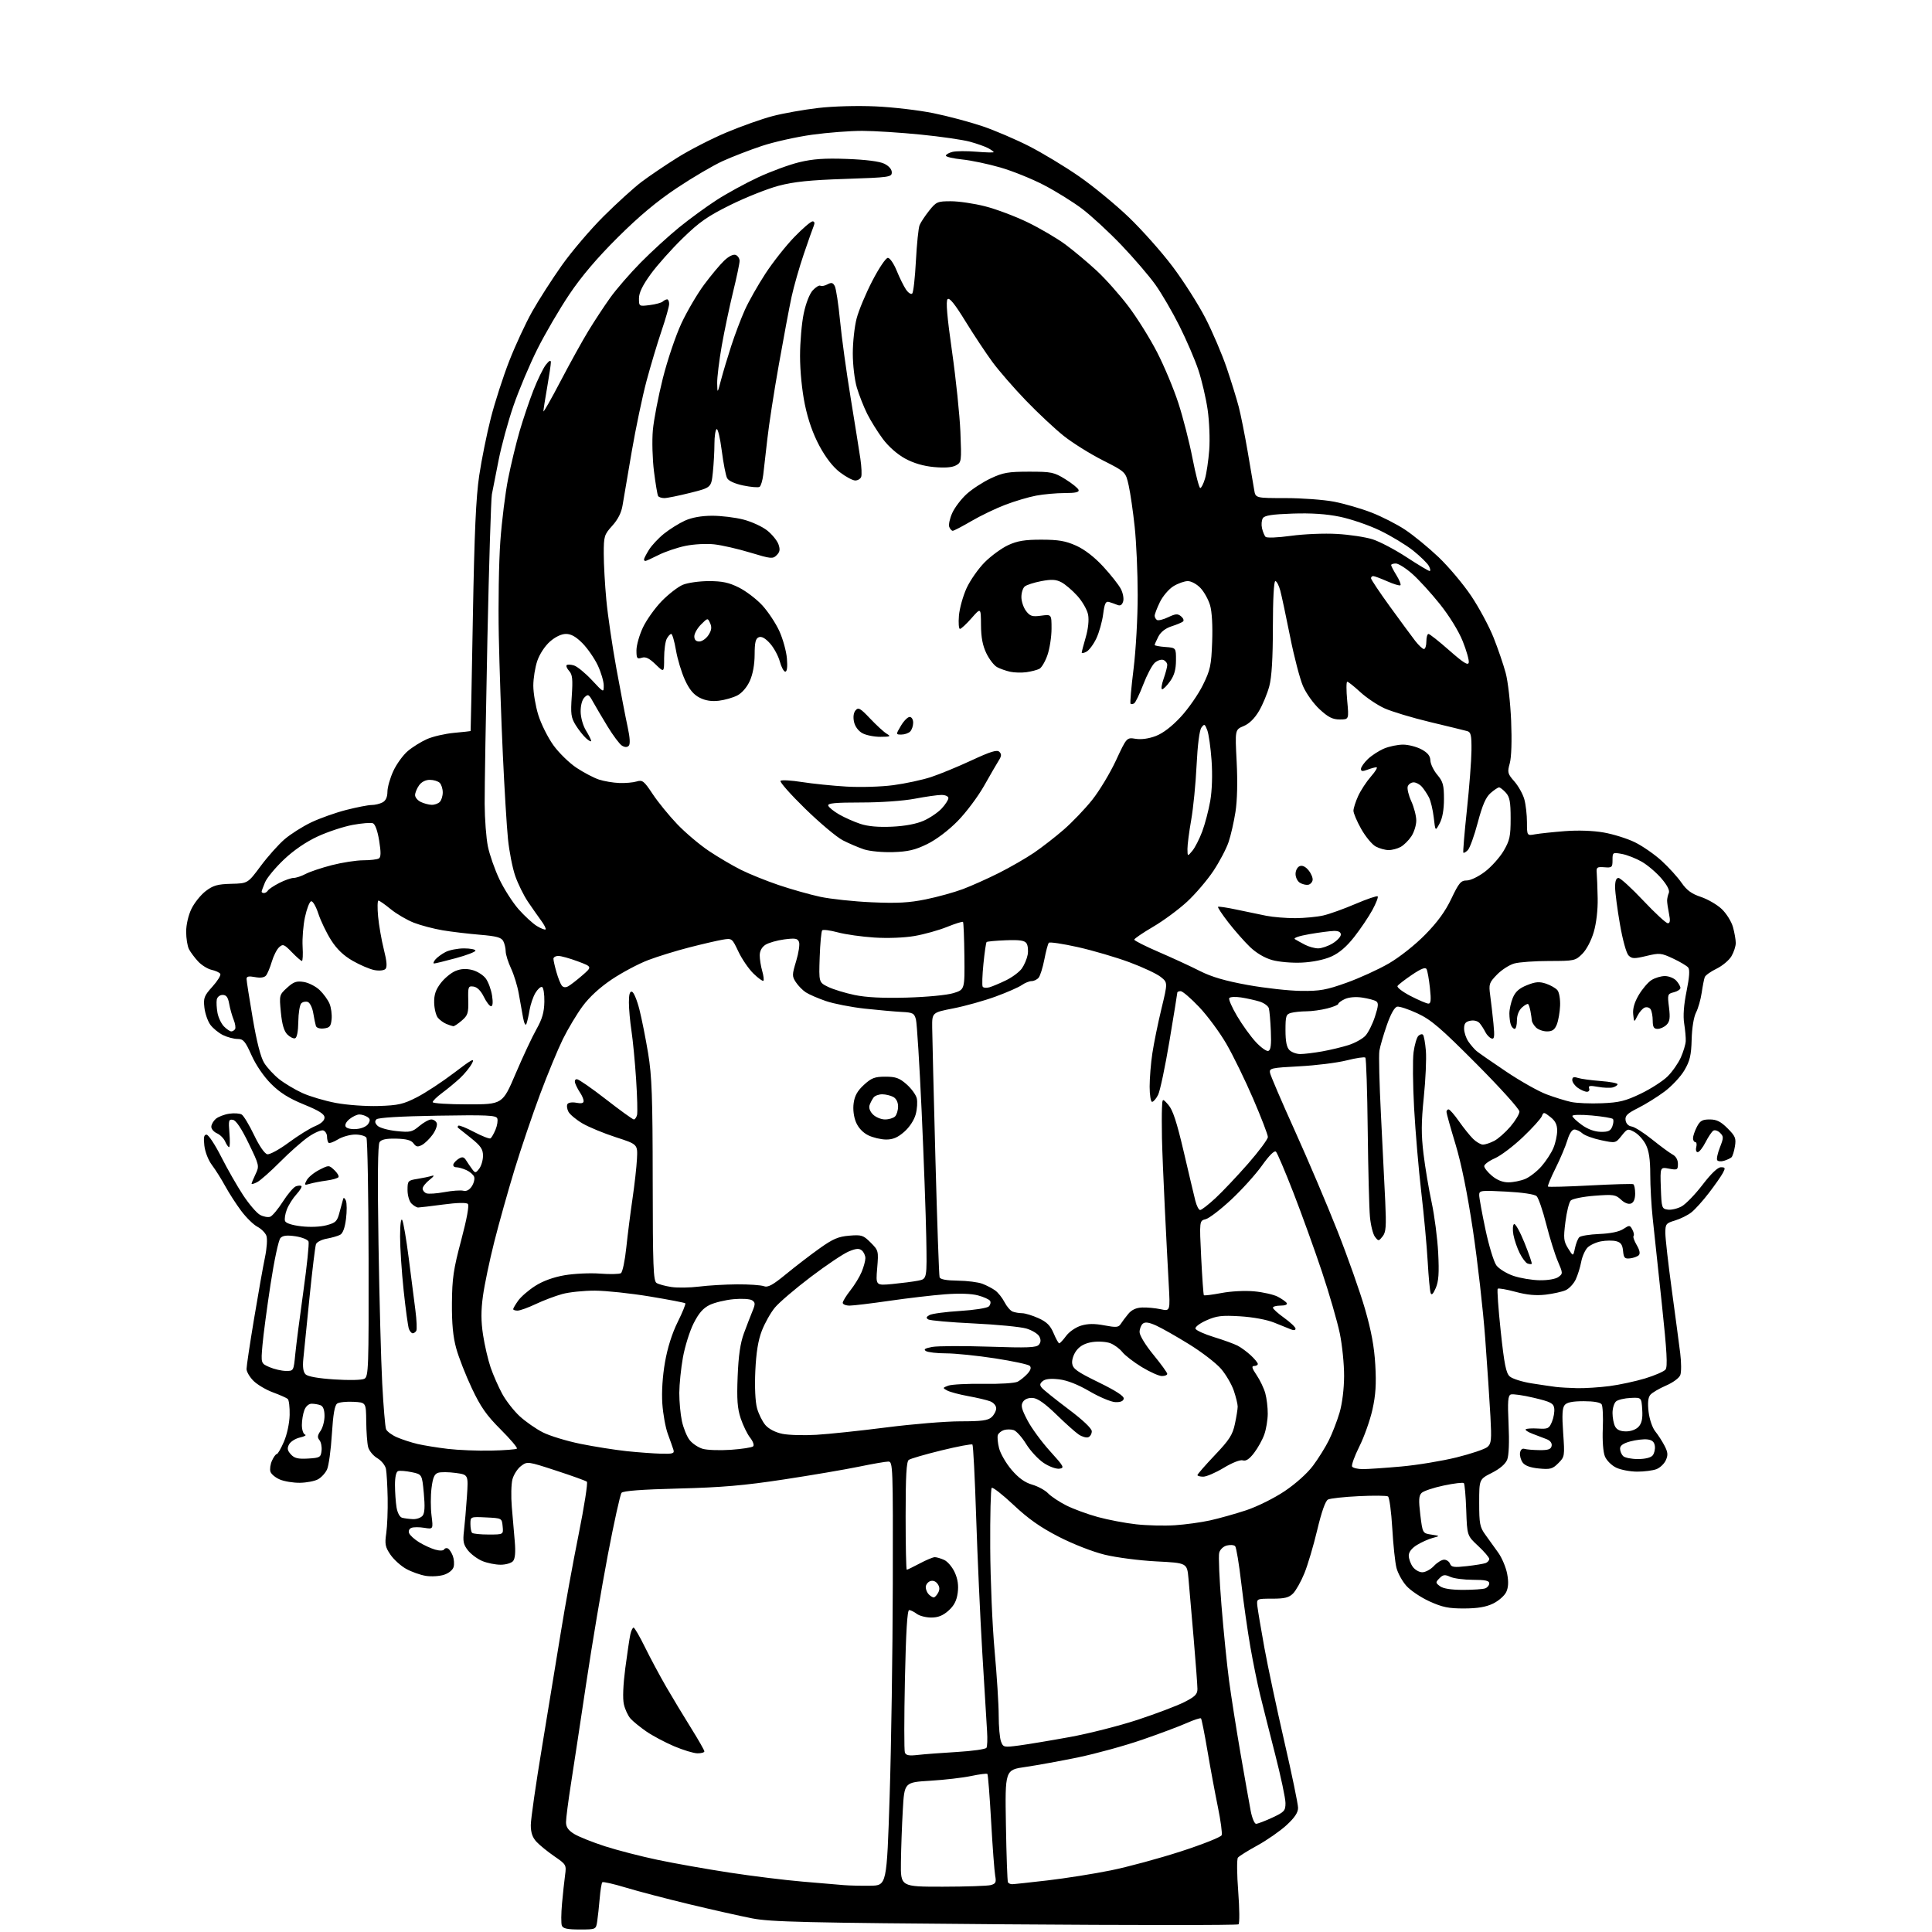 <?xml version="1.0" encoding="UTF-8" standalone="no"?>
<svg 
  version="1.1" 
  xmlns="http://www.w3.org/2000/svg" 
  xmlns:xlink="http://www.w3.org/1999/xlink" 
  xmlns:svg="http://www.w3.org/2000/svg"
  xmlns:rdf="http://www.w3.org/1999/02/22-rdf-syntax-ns#"
  xmlns:cc="http://creativecommons.org/ns#"
  xmlns:dc="http://purl.org/dc/elements/1.1/"
  viewBox="0 0 768 768"
  width="768"
  height="768"
>
<style>svg {background-color: white; }</style>"
<path stroke="none" fill="black" fill-rule="evenodd" d="M230.42,767.00C225.49,767.00 223.79,766.63 223.34,765.45C223.02,764.60 223.05,760.67 223.41,756.70C223.77,752.74 224.32,747.64 224.63,745.36C225.18,741.33 225.08,741.15 220.35,737.90C217.68,736.06 214.49,733.47 213.25,732.13C211.66,730.42 211.00,728.48 211.00,725.50C211.00,723.18 213.01,709.18 215.47,694.39C217.92,679.60 221.29,659.08 222.95,648.78C224.61,638.49 227.79,620.98 230.03,609.88C232.26,598.77 233.73,589.38 233.29,589.00C232.86,588.63 227.36,586.65 221.08,584.60C209.72,580.89 209.64,580.88 207.12,582.76C205.73,583.80 204.19,586.19 203.70,588.07C203.21,589.96 203.10,594.88 203.45,599.00C203.80,603.12 204.33,609.33 204.63,612.79C204.99,616.98 204.77,619.57 203.96,620.54C203.30,621.35 201.07,622.00 199.00,622.00C196.93,622.00 193.66,621.34 191.71,620.53C189.77,619.71 187.21,617.81 186.01,616.29C184.20,613.98 183.94,612.70 184.44,608.51C184.76,605.76 185.29,599.61 185.61,594.86C186.19,586.21 186.19,586.21 181.15,585.52C178.38,585.14 175.24,585.11 174.17,585.45C172.68,585.92 172.06,587.35 171.54,591.53C171.16,594.54 171.16,599.45 171.54,602.45C172.22,607.91 172.22,607.91 168.65,607.33C166.69,607.01 164.40,607.02 163.56,607.34C162.69,607.67 162.28,608.58 162.62,609.44C162.94,610.28 164.71,611.90 166.56,613.04C168.41,614.18 171.29,615.51 172.95,615.99C174.77,616.51 176.21,616.48 176.56,615.91C176.88,615.39 177.58,615.24 178.13,615.58C178.68,615.92 179.52,617.23 180.00,618.49C180.48,619.75 180.63,621.71 180.33,622.85C180.02,624.05 178.42,625.37 176.53,625.99C174.74,626.58 171.46,626.78 169.26,626.43C167.06,626.07 163.52,624.81 161.41,623.63C159.29,622.44 156.49,619.90 155.19,617.98C153.14,614.97 152.91,613.82 153.54,609.50C153.94,606.75 154.19,600.45 154.10,595.50C154.00,590.55 153.70,585.35 153.43,583.94C153.15,582.51 151.62,580.62 149.97,579.64C148.34,578.68 146.71,576.68 146.33,575.20C145.96,573.71 145.62,569.12 145.58,565.00C145.50,557.50 145.50,557.50 140.50,557.24C137.75,557.10 134.85,557.40 134.07,557.91C133.04,558.58 132.43,562.05 131.92,570.17C131.54,576.40 130.67,582.69 130.00,584.14C129.33,585.59 127.70,587.36 126.37,588.07C125.05,588.78 121.84,589.39 119.23,589.43C116.63,589.47 113.05,588.89 111.28,588.14C109.51,587.40 107.81,585.99 107.50,585.01C107.19,584.03 107.47,582.05 108.13,580.61C108.78,579.18 109.64,578.00 110.04,578.00C110.43,578.00 111.71,575.78 112.88,573.06C114.11,570.20 115.06,565.74 115.14,562.49C115.21,559.40 114.87,556.52 114.38,556.10C113.90,555.68 111.25,554.50 108.50,553.49C105.75,552.48 102.26,550.41 100.75,548.90C99.24,547.39 98.00,545.27 98.00,544.18C98.00,543.10 99.34,534.13 100.99,524.25C102.63,514.37 104.58,503.38 105.33,499.82C106.09,496.16 106.34,492.44 105.89,491.23C105.46,490.06 103.84,488.45 102.30,487.64C100.76,486.84 97.87,484.00 95.88,481.34C93.89,478.68 91.03,474.25 89.53,471.50C88.03,468.75 85.66,464.99 84.27,463.14C82.81,461.21 81.52,457.91 81.23,455.39C80.86,452.07 81.08,451.01 82.12,451.05C82.88,451.07 85.48,455.01 87.91,459.80C90.33,464.58 94.25,471.45 96.62,475.06C99.00,478.67 102.04,482.22 103.40,482.95C104.76,483.67 106.57,484.00 107.42,483.67C108.28,483.34 110.54,480.64 112.44,477.66C114.34,474.69 116.66,471.96 117.59,471.60C118.52,471.25 119.53,471.19 119.82,471.49C120.11,471.78 119.22,473.25 117.84,474.76C116.45,476.27 114.75,478.95 114.05,480.73C113.35,482.51 113.02,484.60 113.31,485.38C113.65,486.25 116.11,487.05 119.77,487.47C123.27,487.88 127.38,487.71 129.81,487.05C133.53,486.05 134.05,485.52 135.02,481.72C135.62,479.40 136.26,477.05 136.44,476.50C136.62,475.95 137.10,476.29 137.50,477.27C137.90,478.24 137.92,481.50 137.54,484.52C137.09,488.13 136.28,490.30 135.18,490.87C134.25,491.35 131.86,492.03 129.85,492.40C127.84,492.76 125.93,493.74 125.61,494.58C125.29,495.41 124.13,504.96 123.03,515.80C121.94,526.63 120.83,537.63 120.57,540.23C120.25,543.43 120.54,545.40 121.47,546.32C122.33,547.19 126.52,547.93 132.97,548.35C138.78,548.73 143.85,548.62 144.85,548.08C146.49,547.20 146.60,543.98 146.52,500.32C146.47,474.57 146.08,452.94 145.66,452.25C145.23,451.56 143.22,451.00 141.19,451.00C139.16,451.01 136.08,451.87 134.34,452.93C132.61,453.99 130.92,454.59 130.59,454.26C130.27,453.93 130.00,452.83 130.00,451.80C130.00,450.78 129.35,449.69 128.56,449.38C127.76,449.08 125.10,450.21 122.64,451.90C120.18,453.59 115.09,458.08 111.34,461.87C107.58,465.65 103.49,469.27 102.25,469.91C101.01,470.55 100.00,470.84 100.00,470.57C100.00,470.29 100.71,468.57 101.58,466.75C103.14,463.48 103.09,463.27 98.83,454.47C95.99,448.59 93.85,445.40 92.62,445.16C90.91,444.84 90.78,445.33 91.20,450.40C91.46,453.48 91.40,456.00 91.07,456.00C90.74,456.00 90.03,454.99 89.49,453.75C88.94,452.51 87.49,451.06 86.25,450.51C85.01,449.97 84.00,448.80 84.00,447.92C84.00,447.03 84.79,445.63 85.75,444.79C86.71,443.95 89.11,443.02 91.09,442.72C93.06,442.42 95.31,442.57 96.09,443.05C96.86,443.53 99.08,447.20 101.00,451.21C103.11,455.61 105.20,458.63 106.27,458.83C107.25,459.01 111.07,456.92 114.77,454.18C118.47,451.45 123.19,448.51 125.25,447.66C127.68,446.65 129.00,445.45 129.00,444.25C129.00,442.87 126.91,441.54 120.79,439.04C114.81,436.59 111.28,434.38 107.76,430.85C104.86,427.96 101.76,423.41 100.00,419.51C97.48,413.88 96.73,413.00 94.44,413.00C92.99,413.00 90.38,412.31 88.65,411.47C86.92,410.62 84.65,408.77 83.61,407.35C82.58,405.93 81.51,402.85 81.25,400.51C80.82,396.70 81.15,395.84 84.47,392.17C86.50,389.92 87.90,387.64 87.57,387.11C87.24,386.59 85.70,385.87 84.13,385.53C82.56,385.18 80.15,383.69 78.76,382.20C77.38,380.72 75.74,378.52 75.12,377.32C74.50,376.11 74.00,372.99 74.00,370.38C74.00,367.60 74.87,363.83 76.10,361.29C77.26,358.90 79.81,355.72 81.77,354.22C84.74,351.96 86.45,351.47 91.92,351.33C98.50,351.17 98.50,351.17 103.62,344.27C106.44,340.48 110.71,335.69 113.12,333.62C115.53,331.56 120.29,328.54 123.70,326.91C127.12,325.28 133.38,323.05 137.61,321.97C141.85,320.89 146.40,320.00 147.73,320.00C149.05,320.00 151.00,319.53 152.07,318.96C153.36,318.27 154.00,316.86 154.01,314.71C154.02,312.95 155.08,309.23 156.37,306.46C157.66,303.69 160.24,300.13 162.11,298.55C163.97,296.97 167.40,294.84 169.72,293.81C172.05,292.77 176.88,291.66 180.47,291.32C184.06,290.99 187.04,290.66 187.08,290.61C187.13,290.55 187.53,270.25 187.97,245.50C188.58,211.47 189.20,197.70 190.50,189.00C191.44,182.68 193.52,172.40 195.12,166.16C196.71,159.92 200.01,149.71 202.44,143.48C204.88,137.25 208.98,128.41 211.56,123.83C214.14,119.25 219.43,111.00 223.32,105.50C227.21,100.00 234.69,91.22 239.94,85.99C245.20,80.76 251.97,74.61 255.00,72.32C258.02,70.03 264.44,65.69 269.26,62.67C274.08,59.65 282.85,55.14 288.76,52.66C294.67,50.17 302.96,47.23 307.20,46.13C311.43,45.03 319.53,43.59 325.20,42.93C331.18,42.23 340.74,41.96 348.00,42.29C354.88,42.59 365.23,43.81 371.00,44.98C376.77,46.15 385.55,48.49 390.50,50.16C395.45,51.84 403.84,55.43 409.14,58.14C414.44,60.85 423.32,66.21 428.87,70.06C434.43,73.90 443.30,81.19 448.60,86.25C453.89,91.31 461.79,100.19 466.14,105.98C470.49,111.76 476.35,120.96 479.16,126.42C481.97,131.88 485.76,140.76 487.60,146.15C489.43,151.55 491.60,158.56 492.42,161.73C493.24,164.90 494.84,172.90 495.97,179.50C497.10,186.10 498.27,192.96 498.56,194.75C499.09,198.00 499.09,198.00 510.96,198.00C517.48,198.00 526.17,198.64 530.27,199.42C534.36,200.21 541.06,202.15 545.16,203.74C549.26,205.33 555.29,208.40 558.55,210.57C561.82,212.73 567.79,217.62 571.81,221.43C575.83,225.25 581.69,232.22 584.85,236.93C588.00,241.64 592.00,249.10 593.74,253.50C595.49,257.90 597.64,264.20 598.53,267.50C599.43,270.80 600.40,279.35 600.70,286.50C601.03,294.49 600.82,301.01 600.16,303.41C599.15,307.05 599.28,307.55 601.98,310.63C603.58,312.45 605.36,315.65 605.94,317.72C606.52,319.80 606.99,323.91 606.99,326.86C607.00,332.23 607.00,332.23 610.25,331.64C612.04,331.32 617.35,330.76 622.06,330.39C627.32,329.98 633.27,330.19 637.50,330.93C641.28,331.59 646.86,333.33 649.88,334.81C652.90,336.29 657.69,339.61 660.51,342.18C663.33,344.76 666.89,348.68 668.42,350.89C670.51,353.90 672.45,355.32 676.13,356.54C678.83,357.44 682.56,359.60 684.41,361.35C686.26,363.10 688.27,366.32 688.88,368.51C689.49,370.71 689.99,373.56 689.99,374.85C690.00,376.14 689.22,378.51 688.27,380.12C687.32,381.73 684.66,383.95 682.36,385.07C680.06,386.18 677.95,387.69 677.67,388.42C677.39,389.15 676.84,391.94 676.45,394.62C676.06,397.30 675.05,400.85 674.20,402.50C673.29,404.28 672.58,408.62 672.46,413.20C672.29,419.50 671.77,421.72 669.58,425.45C668.12,427.95 664.57,431.75 661.71,433.89C658.84,436.03 654.11,438.98 651.19,440.44C646.89,442.59 645.93,443.52 646.19,445.30C646.38,446.65 647.32,447.62 648.61,447.80C649.78,447.97 653.44,450.29 656.75,452.96C660.06,455.62 663.72,458.32 664.88,458.94C666.20,459.64 667.00,461.05 667.00,462.65C667.00,465.05 666.77,465.18 663.46,464.56C659.92,463.89 659.92,463.89 660.21,472.20C660.49,480.19 660.59,480.51 662.99,480.85C664.35,481.04 666.83,480.46 668.49,479.55C670.14,478.63 673.89,474.76 676.81,470.94C680.22,466.49 682.83,464.00 684.10,464.00C685.83,464.00 685.93,464.28 684.88,466.25C684.23,467.49 681.73,471.06 679.34,474.18C676.95,477.31 673.80,480.80 672.36,481.93C670.91,483.07 667.99,484.52 665.86,485.16C662.25,486.24 662.00,486.57 662.00,490.14C662.00,492.24 663.15,502.41 664.56,512.73C665.96,523.05 667.48,534.42 667.92,538.00C668.37,541.58 668.38,545.44 667.95,546.59C667.51,547.78 665.05,549.59 662.24,550.80C659.53,551.97 656.73,553.62 656.02,554.48C655.13,555.55 654.92,557.66 655.34,561.25C655.70,564.22 656.84,567.56 657.99,568.99C659.11,570.37 660.77,572.95 661.69,574.72C663.03,577.33 663.12,578.43 662.18,580.49C661.55,581.89 659.86,583.48 658.45,584.02C657.03,584.56 653.60,585.00 650.84,585.00C648.07,585.00 644.31,584.29 642.49,583.43C640.66,582.56 638.65,580.57 637.99,578.97C637.27,577.25 636.93,572.75 637.14,567.79C637.33,563.23 637.12,558.94 636.68,558.25C636.18,557.47 633.53,557.00 629.56,557.00C625.12,557.00 622.87,557.45 621.98,558.53C621.04,559.66 620.88,562.52 621.38,569.55C622.03,578.85 621.99,579.10 619.45,581.64C617.16,583.94 616.25,584.18 611.76,583.75C608.34,583.42 606.21,582.64 605.29,581.39C604.54,580.36 604.06,578.61 604.24,577.51C604.43,576.27 605.12,575.67 606.02,575.95C606.84,576.20 609.52,576.42 611.98,576.45C615.46,576.49 616.53,576.11 616.80,574.76C617.01,573.68 616.27,572.67 614.82,572.10C613.54,571.60 611.02,570.63 609.22,569.96C607.41,569.28 606.19,568.48 606.50,568.17C606.81,567.86 609.01,567.72 611.38,567.87C615.34,568.11 615.81,567.88 616.93,565.16C617.61,563.53 618.01,561.13 617.83,559.84C617.54,557.81 616.47,557.25 609.74,555.65C605.47,554.63 601.35,554.04 600.57,554.33C599.43,554.77 599.26,557.02 599.68,566.19C600.01,573.13 599.80,578.55 599.14,580.21C598.46,581.95 596.27,583.84 593.04,585.48C588.00,588.03 588.00,588.03 588.00,597.37C588.00,605.71 588.26,607.06 590.47,610.10C591.83,611.97 594.14,615.18 595.60,617.24C597.06,619.30 598.64,623.07 599.12,625.62C599.73,628.86 599.61,631.04 598.74,632.88C598.06,634.32 595.72,636.37 593.55,637.43C590.74,638.80 587.42,639.37 582.05,639.39C575.84,639.41 573.39,638.91 568.22,636.56C564.77,634.99 560.63,632.20 559.02,630.36C557.40,628.53 555.65,625.33 555.12,623.26C554.58,621.19 553.83,614.10 553.45,607.50C553.06,600.90 552.30,595.21 551.75,594.86C551.20,594.51 545.97,594.46 540.13,594.75C534.28,595.03 528.78,595.63 527.90,596.09C526.87,596.61 525.35,600.94 523.62,608.20C522.14,614.42 519.84,622.17 518.50,625.44C517.17,628.70 515.14,632.30 514.01,633.44C512.36,635.08 510.67,635.50 505.72,635.50C499.50,635.50 499.50,635.50 499.83,638.50C500.01,640.15 501.27,647.58 502.61,655.00C503.96,662.42 507.53,679.18 510.53,692.24C513.54,705.29 516.00,717.17 516.00,718.64C516.00,720.54 514.66,722.54 511.39,725.55C508.85,727.88 503.66,731.49 499.86,733.58C496.05,735.66 492.56,737.85 492.09,738.44C491.63,739.02 491.68,745.07 492.21,751.87C492.73,758.67 492.79,764.56 492.33,764.95C491.87,765.34 450.10,765.33 399.50,764.94C320.04,764.33 306.34,764.01 299.00,762.58C294.32,761.67 283.07,759.14 274.00,756.96C264.93,754.78 253.56,751.80 248.74,750.34C243.93,748.88 239.74,747.93 239.43,748.23C239.13,748.54 238.66,751.42 238.39,754.64C238.12,757.87 237.67,761.96 237.40,763.75C236.91,767.00 236.91,767.00 230.42,767.00zM346.00,749.60C352.50,749.50 352.50,749.50 353.65,714.00C354.28,694.48 354.84,656.56 354.90,629.75C355.00,582.58 354.94,581.00 353.11,581.00C352.07,581.00 346.78,581.92 341.36,583.04C335.94,584.16 322.50,586.45 311.50,588.12C295.79,590.51 286.84,591.28 269.76,591.71C255.10,592.08 247.72,592.64 247.07,593.42C246.54,594.06 244.09,605.14 241.63,618.04C239.17,630.94 235.31,653.88 233.05,669.00C230.79,684.12 228.05,702.15 226.97,709.06C225.89,715.97 225.00,722.84 225.00,724.33C225.00,726.30 225.88,727.57 228.25,729.03C230.04,730.13 235.55,732.33 240.50,733.93C245.45,735.52 254.90,737.96 261.50,739.34C268.10,740.73 280.93,743.00 290.00,744.39C299.07,745.78 312.12,747.39 319.00,747.97C325.88,748.55 333.30,749.18 335.50,749.37C337.70,749.55 342.43,749.66 346.00,749.60zM374.75,749.99C383.96,749.98 392.55,749.69 393.84,749.35C395.83,748.81 396.09,748.26 395.60,745.61C395.29,743.90 394.56,734.20 393.99,724.06C393.42,713.92 392.75,705.41 392.50,705.17C392.25,704.92 389.37,705.29 386.08,705.98C382.80,706.68 375.48,707.53 369.81,707.87C359.50,708.50 359.50,708.50 358.88,719.50C358.53,725.55 358.20,734.89 358.13,740.25C358.00,750.00 358.00,750.00 374.75,749.99zM402.32,749.00C402.97,749.00 409.33,748.32 416.44,747.49C423.55,746.66 434.85,744.87 441.55,743.51C448.25,742.15 460.79,738.76 469.42,735.96C478.05,733.17 485.34,730.27 485.63,729.52C485.92,728.77 485.24,723.74 484.13,718.33C483.02,712.92 481.15,702.88 479.99,696.02C478.83,689.16 477.67,683.33 477.41,683.08C477.16,682.83 474.60,683.67 471.73,684.94C468.85,686.22 460.88,689.21 454.00,691.58C447.12,693.96 435.72,697.09 428.66,698.56C421.59,700.02 412.14,701.74 407.66,702.39C399.50,703.55 399.50,703.55 399.87,725.53C400.07,737.61 400.43,747.84 400.68,748.25C400.92,748.66 401.66,749.00 402.32,749.00zM499.32,724.99C499.97,724.98 502.86,723.88 505.75,722.54C510.55,720.30 511.00,719.81 511.00,716.74C511.00,714.90 509.16,706.22 506.91,697.45C504.66,688.68 501.96,677.96 500.90,673.64C499.84,669.31 498.10,660.76 497.03,654.64C495.96,648.51 494.35,637.20 493.45,629.50C492.56,621.80 491.45,615.11 490.99,614.62C490.52,614.14 489.04,614.02 487.69,614.36C486.29,614.71 484.99,615.95 484.65,617.24C484.32,618.48 484.72,627.83 485.54,638.00C486.36,648.17 487.72,661.67 488.56,668.00C489.41,674.33 491.46,687.38 493.12,697.00C494.79,706.62 496.60,716.86 497.15,719.75C497.69,722.64 498.67,725.00 499.32,724.99zM364.89,697.61C367.42,697.32 374.45,696.79 380.50,696.43C386.55,696.07 391.78,695.33 392.13,694.78C392.47,694.23 392.58,691.24 392.37,688.14C392.17,685.04 391.31,671.02 390.48,657.00C389.64,642.98 388.55,618.74 388.04,603.15C387.54,587.55 386.87,574.54 386.56,574.23C386.26,573.92 380.72,574.97 374.25,576.55C367.79,578.13 361.94,579.83 361.25,580.33C360.32,581.01 360.00,586.67 360.00,602.62C360.00,614.38 360.20,624.00 360.45,624.00C360.69,624.00 363.01,622.88 365.60,621.50C368.18,620.12 370.88,619.00 371.60,619.00C372.32,619.00 374.01,619.50 375.35,620.11C376.70,620.73 378.58,622.96 379.54,625.08C380.74,627.74 381.10,630.25 380.70,633.22C380.28,636.30 379.26,638.27 377.05,640.25C374.83,642.23 372.90,643.00 370.18,643.00C368.09,643.00 365.51,642.34 364.44,641.53C363.37,640.72 362.01,640.05 361.41,640.03C360.65,640.01 360.13,648.62 359.72,667.59C359.40,682.76 359.39,695.85 359.70,696.66C360.14,697.80 361.37,698.02 364.89,697.61zM277.25,696.97C275.74,696.96 271.54,695.68 267.92,694.14C264.30,692.59 259.35,689.96 256.92,688.28C254.49,686.60 251.67,684.31 250.66,683.19C249.65,682.07 248.45,679.50 248.00,677.48C247.48,675.21 247.70,669.77 248.56,663.16C249.33,657.30 250.23,651.26 250.56,649.75C250.89,648.24 251.47,647.00 251.86,647.00C252.25,647.00 254.27,650.49 256.37,654.75C258.46,659.01 262.26,666.10 264.80,670.50C267.35,674.90 271.82,682.30 274.72,686.95C277.62,691.59 280.00,695.76 280.00,696.20C280.00,696.64 278.76,696.99 277.25,696.97zM405.17,693.85C408.65,693.38 417.69,691.88 425.25,690.50C432.81,689.13 444.97,686.03 452.28,683.63C459.58,681.22 467.91,678.07 470.78,676.61C475.03,674.46 476.00,673.49 476.00,671.41C476.00,670.00 475.32,660.89 474.49,651.17C473.67,641.45 472.74,630.75 472.43,627.40C471.87,621.30 471.87,621.30 459.69,620.68C452.98,620.34 443.74,619.14 439.15,618.02C434.34,616.85 426.57,613.81 420.86,610.88C413.58,607.14 408.79,603.77 402.93,598.26C398.53,594.12 394.61,591.06 394.22,591.45C393.82,591.85 393.56,602.60 393.63,615.34C393.70,628.08 394.48,646.51 395.38,656.30C396.27,666.09 397.00,677.65 397.00,681.98C397.00,686.32 397.41,690.95 397.92,692.28C398.80,694.61 399.04,694.66 405.17,693.85zM371.16,635.00C371.59,635.00 372.38,634.16 372.93,633.14C373.62,631.84 373.55,630.77 372.68,629.58C371.92,628.53 370.79,628.14 369.72,628.55C368.78,628.92 368.00,629.98 368.00,630.91C368.00,631.84 368.54,633.14 369.20,633.80C369.86,634.46 370.74,635.00 371.16,635.00zM581.61,632.00C585.58,632.00 589.55,631.73 590.42,631.39C591.29,631.06 592.00,630.16 592.00,629.39C592.00,628.35 590.40,628.00 585.55,628.00C582.00,628.00 577.93,627.47 576.51,626.82C574.35,625.84 573.64,625.93 572.21,627.38C570.59,629.03 570.61,629.20 572.44,630.56C573.71,631.50 576.89,632.00 581.61,632.00zM565.38,625.00C566.63,625.00 568.71,623.88 570.00,622.50C571.29,621.12 573.12,620.00 574.07,620.00C575.01,620.00 576.07,620.73 576.41,621.63C576.93,622.99 578.01,623.14 583.08,622.57C586.41,622.19 589.78,621.64 590.57,621.34C591.36,621.03 592.00,620.30 592.00,619.71C592.00,619.12 590.02,616.80 587.60,614.54C583.20,610.45 583.20,610.45 582.85,600.30C582.66,594.73 582.23,589.89 581.90,589.56C581.57,589.23 577.97,589.66 573.90,590.52C569.83,591.38 565.87,592.70 565.10,593.47C563.99,594.58 563.89,596.34 564.60,602.18C565.50,609.50 565.50,609.50 569.00,610.03C572.50,610.56 572.50,610.56 569.50,611.36C567.85,611.80 565.04,613.06 563.25,614.16C561.18,615.44 560.00,616.96 560.00,618.36C560.00,619.57 560.70,621.56 561.56,622.78C562.41,624.00 564.13,625.00 565.38,625.00zM194.23,610.00C200.13,610.00 200.13,610.00 199.81,606.75C199.50,603.50 199.50,603.50 193.25,603.20C187.00,602.90 187.00,602.90 187.00,605.79C187.00,607.37 187.30,608.97 187.67,609.33C188.03,609.70 190.99,610.00 194.23,610.00zM467.00,606.31C471.12,606.04 477.43,605.18 481.00,604.39C484.57,603.60 491.02,601.79 495.33,600.37C499.73,598.91 506.42,595.60 510.62,592.79C515.03,589.84 519.67,585.68 521.93,582.65C524.05,579.82 526.90,575.25 528.26,572.50C529.63,569.75 531.54,564.80 532.51,561.50C533.56,557.91 534.28,552.08 534.30,547.00C534.32,542.33 533.55,534.67 532.58,530.00C531.61,525.33 528.42,514.30 525.48,505.50C522.54,496.70 517.44,482.59 514.16,474.14C510.87,465.69 507.75,458.35 507.22,457.82C506.62,457.22 504.60,459.20 501.69,463.28C499.18,466.81 493.67,472.91 489.45,476.85C485.23,480.79 480.65,484.30 479.28,484.65C476.77,485.27 476.77,485.27 477.49,499.89C477.89,507.92 478.37,514.67 478.56,514.87C478.75,515.08 481.91,514.68 485.57,513.99C489.36,513.27 494.96,512.99 498.58,513.33C502.08,513.65 506.28,514.61 507.91,515.45C509.54,516.30 511.15,517.44 511.50,517.99C511.86,518.59 510.86,519.00 509.06,519.00C507.38,519.00 506.00,519.37 506.00,519.83C506.00,520.29 508.02,522.12 510.50,523.89C512.98,525.67 515.00,527.59 515.00,528.17C515.00,528.78 514.27,528.91 513.25,528.48C512.29,528.07 509.25,526.85 506.50,525.76C503.53,524.57 498.02,523.56 492.93,523.25C485.67,522.82 483.64,523.06 479.60,524.85C476.93,526.03 475.00,527.50 475.22,528.17C475.45,528.84 478.75,530.34 482.56,531.51C486.38,532.68 490.62,534.22 492.00,534.94C493.38,535.66 495.74,537.40 497.25,538.81C498.76,540.22 500.00,541.74 500.00,542.19C500.00,542.63 499.34,543.00 498.53,543.00C497.42,543.00 497.66,543.88 499.52,546.62C500.87,548.61 502.43,551.87 502.98,553.87C503.53,555.87 503.97,559.52 503.95,562.00C503.93,564.48 503.31,568.19 502.57,570.25C501.84,572.32 500.02,575.60 498.53,577.54C496.66,580.00 495.29,580.91 494.07,580.52C493.03,580.19 489.91,581.40 486.46,583.48C483.25,585.42 479.58,587.00 478.31,587.00C477.04,587.00 476.00,586.71 476.00,586.37C476.00,586.02 479.10,582.47 482.89,578.47C488.68,572.39 489.97,570.39 490.89,566.06C491.50,563.22 492.00,560.10 492.00,559.13C492.00,558.15 491.30,555.30 490.45,552.79C489.59,550.29 487.32,546.39 485.39,544.14C483.46,541.89 477.75,537.49 472.70,534.37C467.64,531.24 461.72,527.88 459.53,526.90C456.67,525.62 455.20,525.42 454.28,526.18C453.58,526.77 453.00,528.28 453.00,529.54C453.00,530.84 455.38,534.74 458.50,538.54C461.52,542.23 464.00,545.65 464.00,546.13C464.00,546.61 463.05,547.00 461.88,547.00C460.72,547.00 457.13,545.40 453.91,543.45C450.69,541.49 447.20,538.80 446.15,537.47C445.10,536.14 442.95,534.55 441.37,533.95C439.79,533.35 436.60,533.14 434.28,533.48C431.39,533.92 429.40,534.95 427.98,536.75C426.80,538.26 426.03,540.49 426.20,541.95C426.45,544.10 428.09,545.28 436.73,549.50C443.65,552.88 446.88,554.99 446.70,556.00C446.52,556.99 445.37,557.45 443.34,557.37C441.64,557.29 437.04,555.36 433.12,553.07C428.46,550.35 424.26,548.70 421.01,548.31C417.68,547.92 415.53,548.14 414.51,549.00C413.31,549.99 413.23,550.58 414.16,551.69C414.81,552.47 419.54,556.27 424.67,560.13C430.47,564.48 434.00,567.83 434.00,568.96C434.00,569.97 433.38,571.03 432.61,571.32C431.85,571.61 430.17,571.14 428.86,570.28C427.56,569.42 423.55,565.84 419.94,562.32C415.43,557.93 412.50,555.86 410.58,555.71C408.83,555.58 407.35,556.16 406.64,557.26C405.72,558.68 406.07,560.11 408.42,564.59C410.02,567.66 414.05,573.16 417.38,576.83C422.94,582.96 423.24,583.53 421.14,583.83C419.86,584.01 417.08,583.00 414.89,581.55C412.72,580.11 409.58,576.72 407.91,574.02C406.25,571.31 404.01,568.82 402.94,568.48C401.88,568.14 400.14,568.14 399.09,568.47C398.04,568.80 396.95,569.68 396.67,570.42C396.39,571.16 396.60,573.54 397.15,575.70C397.70,577.86 399.94,581.73 402.13,584.29C404.90,587.53 407.40,589.33 410.31,590.17C412.61,590.84 415.46,592.39 416.63,593.62C417.80,594.84 421.04,597.00 423.82,598.41C426.60,599.82 432.25,601.90 436.37,603.03C440.49,604.16 447.38,605.47 451.68,605.94C455.98,606.41 462.88,606.58 467.00,606.31zM164.13,603.88C165.57,603.95 167.30,603.34 167.97,602.54C168.83,601.50 168.97,598.90 168.47,593.58C167.77,586.07 167.77,586.07 163.64,585.21C161.36,584.74 158.94,584.54 158.25,584.78C157.47,585.05 157.00,587.13 157.01,590.36C157.02,593.19 157.30,597.17 157.63,599.20C158.00,601.40 158.90,603.08 159.87,603.33C160.77,603.57 162.68,603.82 164.13,603.88zM541.81,584.00C543.84,583.99 550.67,583.53 557.00,582.96C563.33,582.40 573.23,580.76 579.00,579.34C584.77,577.91 590.30,576.04 591.27,575.20C592.83,573.84 592.97,572.39 592.47,563.08C592.16,557.26 591.22,543.27 590.39,532.00C589.56,520.73 587.36,501.38 585.51,489.00C583.29,474.23 580.90,462.47 578.56,454.76C576.60,448.30 575.00,442.57 575.00,442.01C575.00,441.46 575.37,441.00 575.83,441.00C576.29,441.00 578.16,443.14 579.98,445.75C581.81,448.36 584.34,451.51 585.61,452.75C586.88,453.99 588.63,455.00 589.51,455.00C590.38,455.00 592.38,454.34 593.95,453.53C595.52,452.72 598.42,450.16 600.40,447.85C602.38,445.53 604.00,442.84 604.00,441.86C604.00,440.88 596.34,432.38 586.97,422.97C572.68,408.61 568.92,405.39 563.51,402.86C559.96,401.20 556.31,399.99 555.40,400.17C554.34,400.38 552.83,403.08 551.29,407.50C549.95,411.35 548.62,415.92 548.33,417.67C548.04,419.41 548.32,430.88 548.95,443.17C549.58,455.45 550.34,470.90 550.65,477.50C551.11,487.58 550.95,489.82 549.60,491.50C548.05,493.44 547.95,493.44 546.57,491.65C545.78,490.64 544.88,487.04 544.57,483.65C544.26,480.27 543.87,464.80 543.69,449.27C543.52,433.74 543.09,420.76 542.75,420.42C542.41,420.08 539.07,420.57 535.32,421.52C531.57,422.47 523.10,423.53 516.50,423.87C505.35,424.46 504.52,424.64 504.84,426.44C505.02,427.50 509.46,437.85 514.70,449.44C519.94,461.02 527.56,478.96 531.65,489.31C535.74,499.65 540.66,513.60 542.60,520.31C545.11,529.01 546.29,535.38 546.70,542.57C547.14,550.15 546.86,554.54 545.57,560.32C544.63,564.55 542.29,571.15 540.37,574.99C538.44,578.84 537.15,582.44 537.49,582.99C537.84,583.55 539.78,584.00 541.81,584.00zM122.45,579.80C127.16,579.52 127.52,579.31 127.82,576.69C128.00,575.14 127.62,573.25 126.99,572.48C126.09,571.41 126.19,570.57 127.41,568.82C128.29,567.57 129.00,564.90 129.00,562.88C129.00,560.46 128.46,559.01 127.42,558.61C126.55,558.27 124.96,558.00 123.89,558.00C122.73,558.00 121.56,559.03 120.98,560.57C120.44,561.98 120.00,564.64 120.00,566.48C120.00,568.33 120.56,570.03 121.25,570.27C121.94,570.50 121.03,571.03 119.24,571.43C117.45,571.83 115.50,573.06 114.91,574.16C114.07,575.73 114.23,576.59 115.62,578.13C117.02,579.68 118.45,580.03 122.45,579.80zM651.08,580.00C653.94,580.00 656.22,579.44 656.95,578.56C657.61,577.76 658.01,576.07 657.83,574.81C657.59,573.15 656.74,572.41 654.83,572.19C653.36,572.02 650.32,572.38 648.08,572.98C645.27,573.74 644.00,574.62 644.00,575.84C644.00,576.81 644.54,578.14 645.20,578.80C645.86,579.46 648.50,580.00 651.08,580.00zM262.87,577.87C267.55,577.98 268.16,577.78 267.68,576.25C267.38,575.29 266.38,572.48 265.47,570.00C264.55,567.52 263.57,562.12 263.29,558.00C262.97,553.36 263.37,547.08 264.34,541.53C265.34,535.78 267.15,530.05 269.38,525.55C271.30,521.69 272.66,518.33 272.42,518.08C272.17,517.84 265.79,516.61 258.23,515.36C250.68,514.11 240.90,513.07 236.50,513.05C232.10,513.04 226.25,513.64 223.50,514.40C220.75,515.15 216.03,516.94 213.00,518.37C209.97,519.81 206.71,520.98 205.75,520.99C204.79,521.00 204.00,520.73 204.00,520.40C204.00,520.08 204.89,518.55 205.99,517.02C207.08,515.48 210.12,512.85 212.74,511.18C215.80,509.22 219.97,507.70 224.42,506.93C228.22,506.28 234.56,505.98 238.50,506.28C242.45,506.58 246.19,506.50 246.82,506.11C247.46,505.72 248.42,501.15 248.96,495.95C249.51,490.75 250.62,482.00 251.43,476.50C252.24,471.00 253.04,463.89 253.20,460.69C253.50,454.88 253.50,454.88 244.79,452.06C240.00,450.51 234.05,448.04 231.56,446.59C229.07,445.13 226.56,443.04 225.97,441.95C225.39,440.85 225.21,439.47 225.58,438.88C225.95,438.27 227.51,438.05 229.12,438.37C231.07,438.76 232.00,438.54 232.00,437.70C232.00,437.01 231.40,435.56 230.67,434.47C229.93,433.39 229.05,431.71 228.70,430.75C228.31,429.67 228.55,429.00 229.33,429.00C230.03,429.00 235.22,432.60 240.88,437.00C246.53,441.40 251.52,445.00 251.96,445.00C252.40,445.00 252.97,444.21 253.23,443.25C253.48,442.28 253.31,435.87 252.86,429.00C252.41,422.12 251.58,413.49 251.02,409.81C250.46,406.13 250.00,401.03 250.00,398.48C250.00,395.21 250.37,393.95 251.25,394.24C251.94,394.46 253.26,397.65 254.18,401.31C255.11,404.98 256.67,412.83 257.65,418.74C259.13,427.74 259.43,436.00 259.46,469.29C259.49,503.54 259.71,509.20 261.00,510.01C261.82,510.52 264.47,511.24 266.88,511.60C269.29,511.97 274.24,511.89 277.88,511.44C281.52,510.98 288.32,510.58 293.00,510.55C297.68,510.52 302.44,510.85 303.60,511.27C305.27,511.88 307.10,510.89 312.51,506.45C316.26,503.38 322.23,498.79 325.79,496.26C331.07,492.49 333.23,491.56 337.58,491.20C342.51,490.79 343.15,491.00 346.10,493.94C349.21,497.06 349.27,497.27 348.70,504.08C348.11,511.04 348.11,511.04 354.81,510.41C358.49,510.05 363.07,509.46 365.00,509.08C368.50,508.39 368.50,508.39 368.20,491.95C368.04,482.90 367.21,460.32 366.37,441.76C365.52,423.20 364.50,406.77 364.10,405.26C363.44,402.77 362.89,402.48 358.43,402.26C355.72,402.12 349.11,401.53 343.74,400.95C338.37,400.36 331.42,399.00 328.29,397.93C325.16,396.85 321.58,395.30 320.32,394.47C319.06,393.65 317.28,391.83 316.37,390.44C314.82,388.08 314.83,387.52 316.49,382.03C317.47,378.80 317.98,375.38 317.62,374.45C317.07,373.02 316.14,372.86 311.73,373.43C308.85,373.81 305.49,374.78 304.25,375.58C302.82,376.51 302.00,378.05 302.00,379.78C302.00,381.28 302.44,384.06 302.98,385.94C303.52,387.83 303.74,389.59 303.47,389.87C303.19,390.14 301.42,388.86 299.53,387.03C297.64,385.19 294.94,381.27 293.54,378.30C291.00,372.94 290.97,372.92 287.24,373.54C285.18,373.89 279.23,375.27 274.00,376.61C268.77,377.95 261.41,380.22 257.64,381.66C253.87,383.09 247.41,386.52 243.28,389.27C238.45,392.51 234.29,396.32 231.59,399.99C229.28,403.12 225.75,409.02 223.74,413.09C221.74,417.17 217.66,427.02 214.68,435.00C211.70,442.98 207.14,456.42 204.55,464.89C201.97,473.35 198.32,486.33 196.46,493.73C194.59,501.14 192.58,510.78 191.98,515.17C191.18,521.02 191.19,525.14 192.02,530.65C192.65,534.77 194.01,540.61 195.04,543.62C196.08,546.63 198.15,551.33 199.64,554.08C201.14,556.83 204.26,560.83 206.59,562.98C208.92,565.12 213.06,568.01 215.79,569.39C218.53,570.78 225.25,572.83 230.74,573.95C236.23,575.06 244.49,576.37 249.11,576.86C253.72,577.34 259.91,577.79 262.87,577.87zM195.20,576.64C200.54,576.53 205.16,576.17 205.48,575.85C205.80,575.53 202.89,572.09 199.00,568.21C193.36,562.57 191.06,559.28 187.55,551.83C185.13,546.70 182.34,539.58 181.36,536.00C180.08,531.37 179.59,526.20 179.65,518.00C179.73,508.15 180.25,504.57 183.33,493.01C185.57,484.58 186.56,479.16 185.98,478.58C185.39,477.99 181.70,478.08 176.15,478.82C171.27,479.47 166.79,480.00 166.21,480.00C165.62,480.00 164.44,479.29 163.57,478.43C162.69,477.55 162.00,475.18 162.00,473.06C162.00,469.41 162.16,469.23 165.91,468.63C168.06,468.29 170.65,467.74 171.66,467.42C172.82,467.05 172.49,467.63 170.75,469.00C169.24,470.19 168.00,471.76 168.00,472.48C168.00,473.20 168.67,474.04 169.50,474.36C170.32,474.68 173.53,474.46 176.64,473.89C179.75,473.31 183.14,473.07 184.18,473.34C185.40,473.66 186.59,473.03 187.56,471.56C188.37,470.31 188.79,468.60 188.47,467.78C188.15,466.95 186.77,465.76 185.40,465.14C184.03,464.51 182.21,464.00 181.37,464.00C180.52,464.00 180.01,463.47 180.23,462.82C180.44,462.17 181.43,461.16 182.41,460.57C183.82,459.73 184.45,459.89 185.35,461.34C185.98,462.35 187.06,463.92 187.75,464.84C188.90,466.37 189.12,466.35 190.50,464.56C191.32,463.49 192.00,461.18 192.00,459.43C192.00,456.83 191.13,455.54 187.25,452.43C184.64,450.34 182.31,448.49 182.08,448.31C181.85,448.14 181.90,447.76 182.19,447.48C182.48,447.19 185.30,448.31 188.45,449.98C191.61,451.64 194.54,452.78 194.97,452.52C195.39,452.26 196.30,450.69 196.98,449.04C197.67,447.39 197.98,445.38 197.67,444.58C197.19,443.34 193.57,443.17 173.92,443.50C159.30,443.74 150.33,444.27 149.65,444.95C148.90,445.70 149.02,446.45 150.07,447.50C150.89,448.32 154.26,449.27 157.56,449.61C163.05,450.19 163.83,450.02 166.68,447.62C168.39,446.18 170.53,445.00 171.43,445.00C172.33,445.00 173.32,445.66 173.62,446.46C173.93,447.27 173.21,449.30 172.02,450.97C170.83,452.64 168.92,454.51 167.76,455.13C166.06,456.04 165.42,455.92 164.38,454.51C163.46,453.24 161.57,452.73 157.52,452.63C153.57,452.54 151.63,452.94 150.89,454.00C150.18,455.02 150.04,468.10 150.46,494.50C150.80,515.95 151.46,540.92 151.94,550.00C152.42,559.08 153.11,567.23 153.46,568.12C153.82,569.02 155.78,570.47 157.81,571.35C159.84,572.23 163.53,573.43 166.00,574.01C168.47,574.58 173.88,575.46 178.00,575.95C182.12,576.44 189.87,576.75 195.20,576.64zM290.50,576.32C294.90,576.01 298.90,575.40 299.38,574.95C299.87,574.50 299.35,572.98 298.19,571.51C297.05,570.07 295.37,566.61 294.44,563.83C293.12,559.84 292.86,556.31 293.23,547.13C293.56,538.86 294.28,533.91 295.72,530.00C296.84,526.98 298.36,523.02 299.11,521.21C300.29,518.36 300.27,517.77 298.99,516.90C298.15,516.34 294.90,516.14 291.57,516.45C288.31,516.76 284.03,517.79 282.07,518.75C279.47,520.03 277.74,522.03 275.69,526.12C274.14,529.21 272.25,535.28 271.47,539.62C270.70,543.95 270.05,550.29 270.03,553.70C270.02,557.11 270.48,562.16 271.07,564.91C271.66,567.66 273.04,571.06 274.14,572.45C275.23,573.84 277.56,575.40 279.31,575.92C281.07,576.44 286.10,576.62 290.50,576.32zM324.50,570.36C329.45,570.07 341.98,568.75 352.35,567.42C362.72,566.09 375.96,565.00 381.77,565.00C390.20,565.00 392.71,564.67 394.17,563.35C395.18,562.43 396.00,560.85 396.00,559.82C396.00,558.77 394.95,557.55 393.60,557.04C392.28,556.53 388.35,555.61 384.87,554.98C381.40,554.35 377.66,553.35 376.56,552.77C374.64,551.74 374.65,551.67 376.98,550.81C378.31,550.32 384.61,550.00 391.00,550.10C397.56,550.20 403.45,549.83 404.56,549.23C405.64,548.66 407.38,547.23 408.44,546.07C409.73,544.64 410.02,543.62 409.34,542.94C408.79,542.39 402.57,541.05 395.53,539.97C388.48,538.88 379.75,537.99 376.11,537.98C372.47,537.98 368.86,537.56 368.07,537.06C367.02,536.40 367.67,535.97 370.53,535.43C372.67,535.03 382.83,534.98 393.11,535.32C408.53,535.84 412.00,535.70 412.97,534.54C413.79,533.55 413.83,532.56 413.13,531.24C412.57,530.20 410.27,528.80 408.01,528.12C405.76,527.45 396.34,526.53 387.09,526.09C377.84,525.65 369.70,524.93 369.01,524.50C368.05,523.91 368.16,523.49 369.49,522.75C370.45,522.21 375.89,521.48 381.57,521.13C387.26,520.78 392.43,519.97 393.07,519.33C393.71,518.69 393.93,517.70 393.57,517.11C393.21,516.53 391.05,515.55 388.76,514.94C386.13,514.23 381.31,514.07 375.56,514.51C370.58,514.90 360.65,516.06 353.50,517.10C346.35,518.14 339.26,518.99 337.75,519.00C336.24,519.00 335.00,518.50 335.00,517.89C335.00,517.29 336.36,515.08 338.01,512.98C339.67,510.89 341.70,507.58 342.51,505.62C343.33,503.66 344.00,501.20 344.00,500.15C344.00,499.10 343.36,497.72 342.59,497.07C341.49,496.17 340.30,496.26 337.34,497.50C335.23,498.38 328.45,502.93 322.27,507.62C316.09,512.30 309.67,517.79 308.00,519.82C306.33,521.84 304.01,525.98 302.84,529.00C301.36,532.85 300.59,537.64 300.25,545.00C299.96,551.33 300.23,557.18 300.92,559.73C301.55,562.06 303.07,565.11 304.28,566.51C305.64,568.06 308.25,569.41 311.00,569.97C313.48,570.48 319.55,570.65 324.50,570.36zM646.38,569.00C648.36,569.00 650.38,568.24 651.40,567.11C652.64,565.74 653.03,563.87 652.81,560.36C652.50,555.50 652.50,555.50 648.17,555.70C645.78,555.81 643.19,556.42 642.42,557.07C641.64,557.72 641.00,559.79 641.00,561.69C641.00,563.58 641.47,566.00 642.04,567.07C642.74,568.38 644.13,569.00 646.38,569.00zM627.00,551.82C630.02,551.88 635.77,551.51 639.76,551.00C643.75,550.48 650.14,549.10 653.95,547.95C657.77,546.79 661.42,545.20 662.06,544.43C662.96,543.34 662.63,537.33 660.60,518.26C659.15,504.64 657.53,489.37 656.98,484.33C656.44,479.29 656.00,471.41 656.00,466.83C656.00,460.90 655.49,457.50 654.25,455.02C653.29,453.11 651.26,450.86 649.74,450.02C647.09,448.56 646.90,448.61 644.60,451.48C642.22,454.46 642.22,454.46 636.46,453.25C633.30,452.59 629.95,451.36 629.02,450.52C628.10,449.68 626.66,449.00 625.83,449.00C624.91,449.00 623.82,450.68 623.06,453.25C622.36,455.59 620.25,460.60 618.36,464.38C616.47,468.16 615.12,471.45 615.35,471.68C615.58,471.91 623.13,471.71 632.13,471.23C641.14,470.75 648.84,470.53 649.25,470.74C649.66,470.95 650.00,472.62 650.00,474.45C650.00,476.63 649.43,478.01 648.34,478.42C647.34,478.81 645.78,478.21 644.37,476.88C642.24,474.88 641.37,474.75 633.83,475.33C629.30,475.68 625.06,476.54 624.39,477.23C623.72,477.93 622.77,481.77 622.27,485.78C621.45,492.27 621.57,493.40 623.36,496.28C625.36,499.50 625.36,499.50 626.07,496.16C626.46,494.32 627.23,492.37 627.78,491.82C628.33,491.27 631.91,490.69 635.73,490.53C640.17,490.35 643.62,489.64 645.27,488.56C647.73,486.94 647.91,486.96 648.89,488.80C649.46,489.87 649.68,490.99 649.37,491.30C649.06,491.61 649.62,493.24 650.61,494.92C651.79,496.92 652.08,498.32 651.44,498.96C650.90,499.50 649.34,500.07 647.98,500.22C645.84,500.46 645.46,500.05 645.19,497.25C644.95,494.77 644.30,493.86 642.43,493.39C641.09,493.06 638.39,493.08 636.44,493.45C634.49,493.81 632.08,494.92 631.08,495.92C630.09,496.91 628.95,499.48 628.55,501.61C628.16,503.75 627.17,506.90 626.37,508.61C625.56,510.32 623.78,512.23 622.41,512.86C621.05,513.48 617.45,514.28 614.43,514.64C610.57,515.09 607.01,514.76 602.43,513.52C598.84,512.55 595.67,512.00 595.37,512.30C595.07,512.60 595.60,520.19 596.56,529.17C597.97,542.33 598.66,545.82 600.15,547.16C601.17,548.07 605.04,549.30 608.75,549.89C612.46,550.48 616.85,551.12 618.50,551.33C620.15,551.53 623.98,551.75 627.00,551.82zM113.61,544.96C116.72,545.00 116.72,545.00 117.38,538.25C117.75,534.54 119.20,523.27 120.61,513.21C122.02,503.14 122.94,494.29 122.65,493.53C122.36,492.76 120.03,491.83 117.47,491.44C114.09,490.94 112.46,491.12 111.49,492.12C110.74,492.89 109.00,501.02 107.55,510.50C106.12,519.85 104.67,530.76 104.33,534.74C103.71,541.97 103.71,541.97 107.10,543.45C108.97,544.26 111.90,544.94 113.61,544.96zM421.06,533.99C421.37,534.00 422.61,532.67 423.81,531.04C425.04,529.38 427.65,527.59 429.77,526.95C432.46,526.14 435.09,526.12 439.02,526.86C443.69,527.74 444.65,527.66 445.50,526.30C446.05,525.43 447.40,523.63 448.50,522.30C449.85,520.67 451.64,519.84 454.00,519.75C455.93,519.67 459.23,519.98 461.34,520.43C465.19,521.26 465.19,521.26 464.58,510.38C464.24,504.40 463.54,490.73 463.02,480.00C462.49,469.27 461.99,456.90 461.90,452.50C461.81,448.10 461.81,442.70 461.90,440.50C462.06,436.50 462.06,436.50 464.44,439.20C466.21,441.20 467.78,446.01 470.52,457.70C472.55,466.39 474.63,475.19 475.15,477.25C475.66,479.31 476.53,481.00 477.08,481.00C477.63,481.00 480.39,478.86 483.20,476.25C486.01,473.64 491.84,467.47 496.16,462.54C500.47,457.61 504.00,452.85 504.00,451.97C504.00,451.09 501.38,444.26 498.17,436.81C494.96,429.35 490.14,419.48 487.46,414.87C484.78,410.27 479.91,403.69 476.63,400.25C473.36,396.81 470.08,394.00 469.34,394.00C468.60,394.00 468.00,394.26 468.00,394.57C468.00,394.89 466.60,403.55 464.88,413.82C463.16,424.09 461.13,433.74 460.35,435.25C459.58,436.76 458.51,438.00 457.97,438.00C457.44,438.00 457.00,435.27 457.00,431.94C457.00,428.61 457.48,422.65 458.08,418.69C458.67,414.74 460.29,406.79 461.68,401.04C464.21,390.58 464.21,390.58 461.40,388.34C459.85,387.10 454.29,384.49 449.04,382.54C443.79,380.58 434.56,377.87 428.53,376.51C422.49,375.16 417.27,374.38 416.92,374.77C416.57,375.17 415.77,378.15 415.15,381.39C414.52,384.63 413.50,387.89 412.88,388.64C412.26,389.39 411.01,390.00 410.10,390.00C409.19,390.00 407.43,390.71 406.18,391.58C404.94,392.46 400.23,394.52 395.71,396.17C391.19,397.82 383.68,399.92 379.00,400.84C370.50,402.50 370.50,402.50 370.56,408.50C370.59,411.80 371.17,435.20 371.84,460.50C372.52,485.80 373.27,507.06 373.50,507.75C373.79,508.57 376.25,509.03 380.72,509.08C384.45,509.12 388.87,509.68 390.54,510.33C392.21,510.97 394.50,512.17 395.64,513.00C396.77,513.83 398.43,515.91 399.31,517.63C400.20,519.35 401.65,521.04 402.54,521.38C403.44,521.72 405.14,522.01 406.33,522.02C407.52,522.03 410.44,522.93 412.82,524.00C416.11,525.50 417.53,526.91 418.82,529.97C419.74,532.18 420.75,533.98 421.06,533.99zM164.05,530.00C163.59,530.00 162.92,529.23 162.55,528.28C162.19,527.33 161.25,520.47 160.46,513.03C159.67,505.59 159.03,495.90 159.04,491.50C159.05,486.65 159.39,484.09 159.90,485.00C160.36,485.82 161.51,492.57 162.46,500.00C163.40,507.43 164.60,516.78 165.12,520.79C165.64,524.80 165.80,528.51 165.47,529.04C165.15,529.57 164.51,530.00 164.05,530.00zM570.74,512.00C569.71,514.39 569.07,515.03 568.70,514.00C568.40,513.17 567.87,507.55 567.53,501.50C567.19,495.45 566.05,483.07 564.99,474.00C563.93,464.93 562.65,449.85 562.13,440.50C561.62,431.15 561.52,421.13 561.92,418.23C562.32,415.33 563.17,412.43 563.81,411.79C564.44,411.16 565.27,410.94 565.65,411.32C566.03,411.69 566.55,414.57 566.81,417.71C567.07,420.85 566.70,429.16 565.98,436.17C564.95,446.27 564.93,450.97 565.87,458.71C566.52,464.10 567.98,472.77 569.11,478.00C570.23,483.23 571.40,492.23 571.70,498.00C572.11,506.06 571.89,509.31 570.74,512.00zM612.06,508.92C615.30,508.97 618.40,508.43 619.49,507.63C621.31,506.30 621.30,506.13 619.26,501.38C618.11,498.70 616.03,492.05 614.65,486.61C613.27,481.16 611.55,476.16 610.82,475.48C610.03,474.74 605.14,474.01 598.75,473.68C588.58,473.14 588.00,473.22 588.00,475.05C588.00,476.12 589.12,482.28 590.49,488.74C591.86,495.21 593.81,501.62 594.83,503.00C595.85,504.37 598.89,506.25 601.59,507.17C604.29,508.09 609.00,508.88 612.06,508.92zM608.88,502.40C608.67,502.58 607.93,502.52 607.22,502.27C606.52,502.02 605.12,500.17 604.11,498.16C603.10,496.15 601.97,492.85 601.60,490.83C601.24,488.81 601.35,486.90 601.86,486.59C602.37,486.27 604.24,489.63 606.02,494.05C607.80,498.46 609.09,502.22 608.88,502.40zM123.14,470.58C120.97,471.23 120.87,471.12 121.92,469.15C122.55,467.97 124.79,466.13 126.90,465.05C130.71,463.11 130.74,463.11 132.89,465.11C134.07,466.21 134.82,467.48 134.55,467.93C134.27,468.37 132.12,468.99 129.77,469.30C127.42,469.62 124.44,470.19 123.14,470.58zM599.61,470.00C601.51,470.00 604.52,469.39 606.30,468.65C608.08,467.91 610.99,465.64 612.77,463.61C614.55,461.58 616.68,458.31 617.50,456.34C618.33,454.37 619.00,451.27 619.00,449.45C619.00,447.05 618.26,445.56 616.29,444.02C613.74,442.01 613.55,441.99 612.91,443.69C612.53,444.69 609.14,448.44 605.36,452.03C601.59,455.62 596.59,459.40 594.25,460.43C591.91,461.46 590.00,462.87 590.00,463.56C590.00,464.26 591.38,465.99 593.08,467.41C595.09,469.10 597.35,470.00 599.61,470.00zM685.33,461.43C684.14,461.79 682.92,461.68 682.61,461.18C682.30,460.68 682.79,458.39 683.70,456.09C685.19,452.29 685.20,451.77 683.77,450.34C682.90,449.47 681.69,449.07 681.08,449.45C680.47,449.83 679.07,451.91 677.97,454.07C676.86,456.23 675.47,458.00 674.86,458.00C674.26,458.00 674.00,457.10 674.29,456.00C674.58,454.90 674.40,454.00 673.91,454.00C673.41,454.00 673.00,453.30 673.00,452.45C673.00,451.60 673.69,449.57 674.53,447.95C675.78,445.52 676.68,445.00 679.63,445.00C682.38,445.00 684.01,445.81 686.73,448.53C689.84,451.64 690.18,452.48 689.66,455.69C689.34,457.69 688.72,459.65 688.29,460.05C687.85,460.45 686.53,461.07 685.33,461.43zM352.22,452.98C350.17,452.96 346.98,452.21 345.12,451.29C343.01,450.25 341.19,448.31 340.27,446.10C339.37,443.94 339.00,441.01 339.34,438.54C339.73,435.59 340.84,433.62 343.42,431.25C346.43,428.49 347.73,428.00 351.95,428.00C356.06,428.00 357.53,428.53 360.36,431.01C362.25,432.67 364.07,435.16 364.42,436.55C364.77,437.94 364.59,440.82 364.01,442.95C363.39,445.25 361.55,448.07 359.45,449.91C356.85,452.19 354.96,452.99 352.22,452.98zM636.28,449.92C639.32,449.99 640.23,449.56 640.93,447.75C641.40,446.51 641.50,445.19 641.15,444.81C640.79,444.43 637.01,443.81 632.75,443.42C628.37,443.03 625.02,443.11 625.04,443.61C625.06,444.10 626.75,445.70 628.79,447.17C631.16,448.88 633.87,449.88 636.28,449.92zM141.74,448.80C143.81,448.63 145.76,447.76 146.40,446.72C147.25,445.35 147.16,444.72 146.00,443.99C145.18,443.46 143.76,443.02 142.86,443.02C141.96,443.01 140.20,443.83 138.95,444.84C137.59,445.94 136.98,447.17 137.43,447.89C137.86,448.59 139.72,448.98 141.74,448.80zM351.80,445.00C353.34,445.00 355.14,444.46 355.80,443.80C356.46,443.14 357.00,441.36 357.00,439.84C357.00,438.13 356.26,436.68 355.07,436.04C354.00,435.47 352.03,435.00 350.69,435.00C349.34,435.00 347.81,435.56 347.28,436.25C346.75,436.94 346.03,438.30 345.68,439.27C345.29,440.37 345.80,441.80 347.02,443.02C348.11,444.11 350.26,445.00 351.80,445.00zM150.50,439.65C158.33,439.40 160.31,438.95 165.72,436.18C169.14,434.43 175.80,430.05 180.52,426.46C187.64,421.02 188.85,420.39 187.63,422.71C186.83,424.24 184.67,426.89 182.84,428.60C181.00,430.30 177.81,432.94 175.75,434.46C173.69,435.99 172.00,437.63 172.00,438.12C172.00,438.60 178.25,439.00 185.88,439.00C199.77,439.00 199.77,439.00 204.99,426.75C207.86,420.01 211.58,412.08 213.25,409.13C215.54,405.07 216.31,402.41 216.39,398.23C216.45,395.19 216.04,392.54 215.47,392.34C214.91,392.14 213.71,393.22 212.81,394.74C211.92,396.26 210.88,399.30 210.51,401.50C210.15,403.70 209.58,406.18 209.26,407.00C208.91,407.90 208.37,406.89 207.92,404.50C207.50,402.30 206.74,398.02 206.22,395.00C205.70,391.98 204.32,387.48 203.16,385.00C202.00,382.52 201.03,379.46 201.02,378.18C201.01,376.91 200.57,375.06 200.04,374.07C199.28,372.65 197.29,372.12 190.79,371.58C186.23,371.20 179.57,370.41 176.00,369.82C172.43,369.22 167.25,367.86 164.50,366.79C161.75,365.71 157.63,363.30 155.33,361.42C153.04,359.54 150.84,358.00 150.44,358.00C150.04,358.00 149.98,360.85 150.30,364.33C150.63,367.82 151.65,373.69 152.58,377.40C153.78,382.15 153.96,384.44 153.21,385.19C152.61,385.79 150.72,385.98 148.82,385.62C147.00,385.27 143.12,383.62 140.21,381.95C136.55,379.85 133.90,377.31 131.61,373.71C129.79,370.84 127.51,366.11 126.55,363.20C125.57,360.21 124.30,358.06 123.65,358.28C123.02,358.48 121.93,361.32 121.23,364.58C120.53,367.83 120.11,373.09 120.29,376.25C120.48,379.41 120.35,382.00 120.01,382.00C119.67,382.00 117.87,380.43 116.01,378.51C112.96,375.36 112.47,375.17 110.97,376.53C110.05,377.36 108.74,379.94 108.05,382.27C107.36,384.59 106.33,387.07 105.76,387.77C105.08,388.60 103.55,388.82 101.36,388.41C98.88,387.94 98.00,388.13 98.01,389.14C98.01,389.89 99.12,396.93 100.46,404.79C102.05,414.15 103.62,420.27 105.00,422.51C106.17,424.39 108.85,427.30 110.97,428.98C113.09,430.66 117.24,433.14 120.19,434.49C123.14,435.84 129.14,437.61 133.53,438.44C138.00,439.27 145.45,439.81 150.50,439.65zM636.75,438.56C643.70,438.28 646.14,437.67 652.25,434.74C656.24,432.82 661.03,429.73 662.90,427.88C664.78,426.02 667.14,422.63 668.16,420.35C669.17,418.07 670.05,415.14 670.11,413.85C670.17,412.56 669.89,409.42 669.49,406.88C669.01,403.84 669.33,399.47 670.43,394.04C671.57,388.40 671.78,385.44 671.08,384.60C670.52,383.92 667.81,382.31 665.05,381.02C660.32,378.81 659.71,378.75 654.47,380.01C649.61,381.17 648.72,381.15 647.37,379.80C646.49,378.92 645.02,373.59 643.95,367.38C642.91,361.40 642.05,354.81 642.03,352.75C642.01,350.22 642.45,349.00 643.37,349.00C644.13,349.00 648.56,353.05 653.23,358.00C657.90,362.95 662.28,367.00 662.97,367.00C663.89,367.00 664.02,366.00 663.46,363.25C663.04,361.19 662.70,358.82 662.70,358.00C662.71,357.18 663.01,355.81 663.38,354.96C663.81,353.97 662.76,351.91 660.44,349.20C658.46,346.88 654.96,343.90 652.67,342.57C650.37,341.24 646.81,339.84 644.75,339.46C641.07,338.79 641.00,338.84 641.00,341.89C641.00,344.79 640.78,344.99 637.75,344.75C634.83,344.53 634.52,344.76 634.72,347.00C634.85,348.38 635.01,352.91 635.10,357.07C635.19,361.66 634.58,366.95 633.55,370.47C632.56,373.88 630.67,377.48 629.01,379.15C626.24,381.91 625.85,382.00 615.83,382.01C610.15,382.01 603.91,382.45 601.96,383.00C600.01,383.54 596.91,385.53 595.07,387.43C591.94,390.66 591.77,391.19 592.38,395.69C592.75,398.34 593.32,403.37 593.67,406.88C594.18,412.09 594.04,413.18 592.90,412.80C592.13,412.55 591.03,411.41 590.46,410.28C589.89,409.14 588.87,407.55 588.20,406.75C587.48,405.88 585.97,405.47 584.49,405.76C582.58,406.12 582.00,406.85 582.00,408.89C582.00,410.36 582.77,412.67 583.70,414.03C584.64,415.39 586.10,417.09 586.95,417.80C587.80,418.52 593.10,422.20 598.72,425.97C604.34,429.75 611.54,433.81 614.72,435.00C617.90,436.20 622.30,437.56 624.50,438.04C626.70,438.52 632.21,438.75 636.75,438.56zM630.83,434.00C630.07,434.00 628.44,433.30 627.22,432.44C626.00,431.59 625.00,430.18 625.00,429.33C625.00,428.16 625.57,427.95 627.25,428.49C628.49,428.89 632.54,429.44 636.25,429.72C639.96,430.00 643.00,430.57 643.00,431.00C643.00,431.42 642.14,431.99 641.09,432.27C640.04,432.54 637.38,432.44 635.18,432.03C632.02,431.46 631.29,431.59 631.70,432.65C631.98,433.39 631.59,434.00 630.83,434.00zM516.89,419.00C518.40,419.00 522.30,418.53 525.57,417.95C528.83,417.37 533.57,416.23 536.11,415.42C538.64,414.60 541.64,412.94 542.77,411.72C543.90,410.50 545.61,407.09 546.56,404.15C547.97,399.80 548.05,398.65 546.98,397.99C546.26,397.54 543.78,396.89 541.47,396.55C538.97,396.17 536.21,396.40 534.64,397.12C533.19,397.78 532.00,398.65 532.00,399.04C532.00,399.44 530.00,400.27 527.56,400.88C525.11,401.50 521.40,402.01 519.31,402.01C517.21,402.02 514.49,402.30 513.25,402.63C511.22,403.17 511.00,403.84 511.00,409.55C511.00,413.95 511.47,416.33 512.57,417.43C513.44,418.29 515.38,419.00 516.89,419.00zM504.19,417.76C505.15,417.43 505.42,415.33 505.18,409.90C505.01,405.83 504.65,401.74 504.39,400.81C504.12,399.88 502.46,398.68 500.70,398.13C498.94,397.59 495.63,396.85 493.35,396.50C491.07,396.15 488.95,396.27 488.64,396.77C488.33,397.27 489.74,400.49 491.78,403.93C493.81,407.37 497.14,411.99 499.18,414.19C501.22,416.40 503.47,418.00 504.19,417.76zM117.31,412.73C116.66,412.95 115.27,412.27 114.22,411.22C112.90,409.90 112.11,407.21 111.65,402.41C110.99,395.58 111.02,395.47 114.13,392.64C116.74,390.27 117.87,389.88 120.79,390.35C122.73,390.67 125.56,392.12 127.08,393.58C128.61,395.04 130.37,397.48 131.00,399.00C131.63,400.52 132.00,403.28 131.82,405.13C131.55,407.97 131.07,408.55 128.74,408.82C127.11,409.01 125.82,408.60 125.57,407.82C125.34,407.09 124.87,404.79 124.52,402.70C124.17,400.61 123.21,398.63 122.38,398.31C121.55,398.00 120.37,398.23 119.76,398.84C119.16,399.44 118.62,402.73 118.58,406.14C118.53,409.97 118.05,412.48 117.31,412.73zM91.94,410.00C92.46,410.00 93.14,409.59 93.45,409.08C93.76,408.58 93.50,406.89 92.87,405.33C92.24,403.78 91.44,400.93 91.10,399.00C90.63,396.40 89.96,395.50 88.50,395.50C87.38,395.50 86.37,396.30 86.17,397.35C85.98,398.37 86.11,400.75 86.46,402.66C86.82,404.56 87.99,406.99 89.06,408.06C90.13,409.13 91.42,410.00 91.94,410.00zM614.95,410.00C613.41,410.00 611.44,409.29 610.57,408.43C609.71,407.56 608.97,406.33 608.93,405.68C608.88,405.03 608.65,403.40 608.40,402.06C608.16,400.72 607.74,399.41 607.48,399.15C607.22,398.89 606.11,399.50 605.01,400.49C603.76,401.62 603.00,403.58 603.00,405.65C603.00,407.49 602.60,409.00 602.11,409.00C601.62,409.00 600.94,408.29 600.61,407.42C600.27,406.55 600.00,404.51 600.00,402.89C600.00,401.26 600.62,398.44 601.38,396.62C602.39,394.21 603.92,392.85 607.00,391.62C610.40,390.26 611.89,390.14 614.54,391.01C616.35,391.61 618.41,392.79 619.10,393.62C619.81,394.47 620.27,397.22 620.16,399.82C620.05,402.40 619.46,405.74 618.86,407.25C618.02,409.34 617.08,410.00 614.95,410.00zM658.93,409.00C657.42,409.00 657.00,408.29 656.98,405.75C656.98,403.96 656.60,401.92 656.15,401.22C655.71,400.51 654.65,400.20 653.81,400.52C652.96,400.85 651.66,402.32 650.92,403.81C649.57,406.50 649.57,406.50 649.22,403.20C648.98,400.99 649.70,398.48 651.39,395.59C652.78,393.22 655.05,390.54 656.42,389.64C657.80,388.74 660.23,388.00 661.81,388.00C663.39,388.00 665.43,388.82 666.35,389.83C667.26,390.83 668.00,392.14 668.00,392.72C668.00,393.30 666.83,394.08 665.39,394.44C662.87,395.07 662.80,395.28 663.45,400.42C663.97,404.64 663.77,406.08 662.48,407.37C661.59,408.27 659.99,409.00 658.93,409.00zM180.19,407.94C179.81,407.90 178.58,407.50 177.47,407.05C176.35,406.59 174.81,405.48 174.06,404.57C173.31,403.66 172.65,400.99 172.59,398.63C172.52,395.42 173.18,393.46 175.19,390.82C176.67,388.88 179.29,386.71 181.02,385.99C183.23,385.08 185.23,384.96 187.74,385.59C189.70,386.09 192.13,387.62 193.13,389.00C194.13,390.38 195.24,393.41 195.60,395.75C196.02,398.46 195.88,400.00 195.21,400.00C194.64,400.00 193.34,398.31 192.33,396.25C191.16,393.85 189.69,392.39 188.25,392.18C186.13,391.88 186.01,392.19 186.14,397.62C186.26,402.71 185.96,403.64 183.58,405.68C182.10,406.96 180.58,407.97 180.19,407.94zM567.80,398.95C568.80,398.99 568.94,397.57 568.42,392.75C568.05,389.31 567.45,385.94 567.09,385.26C566.62,384.38 564.96,385.02 561.29,387.49C558.46,389.40 555.87,391.40 555.54,391.94C555.20,392.49 557.53,394.27 560.71,395.92C563.90,397.56 567.08,398.93 567.80,398.95zM360.50,396.56C368.49,396.33 376.43,395.57 379.00,394.78C383.50,393.39 383.50,393.39 383.36,380.13C383.28,372.85 383.03,366.70 382.81,366.48C382.59,366.25 379.72,367.15 376.45,368.47C373.18,369.79 367.38,371.41 363.56,372.07C359.45,372.78 352.92,373.03 347.56,372.69C342.58,372.37 336.02,371.44 333.00,370.62C329.98,369.81 327.20,369.45 326.84,369.82C326.48,370.19 326.03,375.00 325.84,380.50C325.50,390.50 325.50,390.50 329.18,392.30C331.21,393.29 335.94,394.74 339.68,395.52C344.37,396.50 350.88,396.82 360.50,396.56zM517.21,393.90C524.70,393.99 527.23,393.53 535.26,390.66C540.39,388.83 547.95,385.38 552.05,383.00C556.33,380.52 562.48,375.66 566.50,371.57C571.41,366.59 574.53,362.30 576.94,357.23C579.94,350.93 580.73,350.00 583.05,350.00C584.56,350.00 587.72,348.47 590.33,346.48C592.87,344.54 596.19,340.82 597.72,338.23C600.14,334.10 600.50,332.46 600.50,325.36C600.50,318.76 600.14,316.82 598.60,315.11C597.55,313.95 596.33,313.00 595.90,313.00C595.47,313.00 593.95,314.01 592.53,315.25C590.63,316.91 589.29,320.00 587.43,327.00C586.05,332.23 584.27,337.15 583.48,337.94C582.69,338.73 581.89,339.18 581.70,338.94C581.51,338.70 582.14,331.07 583.11,322.00C584.08,312.93 584.90,302.27 584.93,298.32C584.99,292.30 584.72,291.05 583.25,290.63C582.29,290.36 575.65,288.74 568.50,287.03C561.35,285.32 553.17,282.85 550.32,281.55C547.48,280.25 543.15,277.34 540.71,275.09C538.27,272.84 535.95,271.00 535.55,271.00C535.15,271.00 535.15,274.38 535.53,278.50C536.23,286.00 536.23,286.00 532.60,286.00C529.74,286.00 528.02,285.14 524.59,281.98C522.14,279.72 519.23,275.66 517.96,272.73C516.72,269.85 514.40,260.98 512.82,253.00C511.23,245.03 509.48,236.81 508.93,234.75C508.37,232.69 507.49,231.00 506.96,231.00C506.38,231.00 506.00,238.25 505.99,249.25C505.98,261.70 505.53,269.17 504.57,272.76C503.80,275.66 501.97,280.09 500.49,282.60C498.74,285.59 496.61,287.68 494.37,288.62C490.93,290.06 490.93,290.06 491.59,302.78C492.00,310.72 491.83,318.22 491.12,322.73C490.50,326.71 489.27,332.11 488.38,334.73C487.50,337.36 484.80,342.49 482.38,346.15C479.95,349.81 475.24,355.34 471.90,358.43C468.56,361.52 462.47,366.02 458.36,368.42C454.25,370.83 450.89,373.12 450.89,373.52C450.89,373.92 455.31,376.15 460.70,378.47C466.09,380.80 473.43,384.18 477.00,386.00C481.65,388.35 487.07,389.93 496.00,391.55C502.88,392.79 512.42,393.85 517.21,393.90zM225.86,392.07C226.76,391.58 229.28,389.63 231.46,387.74C235.42,384.30 235.42,384.30 229.67,382.15C226.51,380.97 223.04,380.00 221.96,380.00C220.88,380.00 220.00,380.51 220.00,381.13C220.00,381.76 220.53,384.12 221.18,386.38C221.82,388.65 222.77,391.05 223.28,391.73C223.89,392.53 224.78,392.65 225.86,392.07zM393.33,392.46C394.53,392.11 397.50,390.86 399.95,389.67C402.39,388.47 405.20,386.38 406.19,385.00C407.17,383.62 408.22,381.15 408.52,379.50C408.81,377.85 408.61,375.82 408.06,375.00C407.30,373.85 405.38,373.56 399.84,373.77C395.87,373.92 392.43,374.24 392.19,374.48C391.95,374.71 391.38,378.61 390.93,383.13C390.47,387.65 390.34,391.74 390.63,392.22C390.93,392.69 392.14,392.80 393.33,392.46zM172.56,383.00C172.12,383.00 172.34,382.30 173.05,381.43C173.77,380.57 175.60,379.22 177.13,378.43C178.65,377.65 181.95,377.00 184.45,377.00C186.95,377.00 189.00,377.40 189.00,377.89C189.00,378.38 185.48,379.73 181.18,380.89C176.88,382.05 173.00,383.00 172.56,383.00zM517.50,382.65C513.58,382.84 508.38,382.39 505.68,381.63C502.67,380.78 499.36,378.82 496.84,376.39C494.62,374.25 490.78,369.88 488.30,366.69C485.82,363.49 483.97,360.70 484.18,360.48C484.40,360.27 487.71,360.76 491.54,361.58C495.37,362.40 500.70,363.51 503.39,364.04C506.07,364.57 511.25,364.99 514.89,364.98C518.52,364.96 523.52,364.49 526.00,363.92C528.48,363.36 534.24,361.29 538.80,359.33C543.37,357.38 547.35,356.02 547.65,356.32C547.95,356.62 547.00,359.07 545.53,361.77C544.06,364.47 540.82,369.27 538.34,372.43C535.24,376.38 532.35,378.84 529.16,380.26C526.32,381.52 521.76,382.45 517.50,382.65zM524.00,376.99C525.38,376.99 527.96,376.10 529.75,375.01C531.54,373.92 533.00,372.35 533.00,371.51C533.00,370.51 532.07,370.02 530.25,370.06C528.74,370.10 524.35,370.67 520.50,371.34C516.33,372.06 514.01,372.87 514.75,373.34C515.44,373.77 517.24,374.77 518.75,375.55C520.26,376.34 522.62,376.99 524.00,376.99zM216.88,369.45C217.14,369.19 216.34,367.60 215.10,365.93C213.86,364.25 211.50,360.87 209.84,358.42C208.19,355.97 205.94,351.41 204.84,348.28C203.74,345.14 202.43,338.51 201.93,333.54C201.43,328.57 200.51,313.48 199.89,300.00C199.26,286.52 198.54,265.26 198.28,252.74C198.02,240.22 198.30,223.31 198.89,215.17C199.48,207.03 200.88,195.81 202.00,190.25C203.11,184.69 205.15,176.24 206.53,171.48C207.91,166.73 210.39,159.38 212.03,155.17C213.68,150.95 215.91,146.38 216.99,145.00C218.31,143.33 218.96,143.00 218.98,144.00C218.99,144.82 218.32,149.32 217.50,154.00C216.68,158.68 216.01,162.95 216.02,163.50C216.03,164.05 219.10,158.65 222.84,151.50C226.58,144.35 231.56,135.35 233.91,131.51C236.25,127.66 240.15,121.74 242.57,118.35C244.99,114.96 250.47,108.64 254.74,104.32C259.01,99.99 265.88,93.72 270.00,90.37C274.12,87.02 280.81,82.14 284.86,79.52C288.91,76.90 296.33,72.84 301.36,70.50C306.39,68.16 313.74,65.45 317.71,64.49C323.20,63.17 327.72,62.85 336.71,63.18C344.16,63.46 349.60,64.15 351.50,65.07C353.34,65.96 354.50,67.30 354.50,68.51C354.50,70.40 353.58,70.53 336.00,71.12C321.88,71.59 315.60,72.24 309.50,73.85C305.10,75.02 296.54,78.42 290.47,81.41C281.35,85.91 278.05,88.21 271.41,94.68C266.99,98.98 261.26,105.40 258.68,108.95C255.42,113.44 254.00,116.37 254.00,118.60C254.00,121.79 254.02,121.81 258.25,121.28C260.59,120.99 262.93,120.35 263.45,119.87C263.97,119.39 264.76,119.00 265.20,119.00C265.64,119.00 266.00,119.82 266.00,120.81C266.00,121.81 264.63,126.65 262.96,131.56C261.29,136.48 258.61,145.45 256.99,151.50C255.38,157.55 252.73,170.15 251.12,179.50C249.50,188.85 247.86,198.46 247.48,200.87C247.02,203.78 245.65,206.48 243.39,208.99C240.18,212.54 240.00,213.14 240.00,220.12C240.00,224.18 240.46,232.45 241.03,238.50C241.59,244.55 243.41,256.93 245.07,266.00C246.73,275.07 248.72,285.42 249.50,288.99C250.43,293.25 250.57,295.83 249.93,296.47C249.28,297.12 248.35,297.09 247.22,296.39C246.28,295.80 243.70,292.36 241.50,288.75C239.30,285.13 236.69,280.71 235.70,278.92C234.07,275.97 233.76,275.81 232.33,277.24C231.39,278.18 230.78,280.45 230.82,282.94C230.85,285.27 231.77,288.51 232.94,290.40C234.07,292.23 235.00,294.09 235.00,294.52C235.00,294.96 234.09,294.48 232.97,293.47C231.85,292.46 229.99,290.10 228.83,288.23C226.99,285.25 226.80,283.80 227.29,276.66C227.74,270.05 227.55,268.17 226.26,266.74C225.39,265.78 224.94,264.72 225.26,264.40C225.59,264.08 226.90,264.14 228.17,264.53C229.45,264.92 232.64,267.53 235.25,270.32C240.00,275.41 240.00,275.41 239.99,272.46C239.98,270.83 238.92,267.25 237.63,264.50C236.33,261.75 233.61,257.81 231.59,255.75C229.00,253.12 227.04,252.00 224.99,252.00C223.17,252.00 220.77,253.14 218.62,255.03C216.62,256.79 214.50,260.01 213.58,262.71C212.71,265.26 212.00,269.70 212.00,272.57C212.00,275.44 212.89,280.68 213.98,284.21C215.07,287.74 217.76,293.13 219.95,296.20C222.15,299.26 226.32,303.33 229.22,305.24C232.12,307.16 236.13,309.25 238.13,309.90C240.13,310.55 243.73,311.16 246.13,311.25C248.53,311.35 251.66,311.08 253.07,310.65C255.39,309.95 255.99,310.42 259.48,315.69C261.60,318.88 266.00,324.28 269.25,327.67C272.51,331.07 278.17,335.85 281.84,338.30C285.50,340.75 291.20,344.10 294.50,345.75C297.80,347.41 304.55,350.13 309.50,351.81C314.45,353.49 321.88,355.59 326.00,356.48C330.12,357.37 339.35,358.36 346.50,358.67C356.68,359.12 361.35,358.87 368.00,357.51C372.68,356.56 379.32,354.72 382.77,353.43C386.21,352.13 392.69,349.23 397.16,346.98C401.62,344.73 407.86,341.13 411.02,338.99C414.18,336.84 419.51,332.70 422.86,329.79C426.21,326.88 431.29,321.57 434.14,318.00C436.99,314.43 441.25,307.36 443.61,302.30C447.88,293.11 447.88,293.11 451.45,293.69C453.69,294.05 456.67,293.63 459.46,292.57C462.33,291.47 465.85,288.77 469.38,284.96C472.39,281.71 476.34,276.02 478.16,272.33C481.13,266.30 481.50,264.55 481.85,255.17C482.09,248.78 481.77,243.14 481.03,240.62C480.36,238.35 478.65,235.26 477.22,233.75C475.77,232.21 473.55,231.00 472.18,231.00C470.84,231.00 468.25,231.92 466.44,233.04C464.63,234.16 462.21,237.00 461.07,239.35C459.93,241.71 459.00,244.14 459.00,244.76C459.00,245.38 459.42,246.14 459.93,246.46C460.44,246.77 462.45,246.28 464.38,245.35C467.32,243.95 468.17,243.89 469.49,245.00C470.37,245.72 470.73,246.64 470.29,247.04C469.86,247.43 467.80,248.30 465.73,248.96C463.31,249.74 461.44,251.19 460.48,253.03C459.67,254.61 459.00,256.12 459.00,256.39C459.00,256.66 460.91,257.02 463.25,257.19C467.50,257.50 467.50,257.50 467.47,262.54C467.45,266.15 466.79,268.49 465.15,270.79C463.89,272.55 462.46,274.00 461.98,274.00C461.49,274.00 461.74,272.14 462.54,269.87C463.34,267.61 464.00,265.12 464.00,264.34C464.00,263.57 463.31,262.67 462.46,262.35C461.62,262.02 460.06,262.54 459.01,263.49C457.95,264.45 455.90,268.33 454.46,272.11C453.01,275.89 451.39,279.26 450.85,279.59C450.31,279.93 449.66,279.99 449.41,279.74C449.15,279.49 449.69,273.26 450.61,265.89C451.53,258.43 452.26,245.42 452.25,236.50C452.25,227.70 451.71,215.54 451.06,209.48C450.42,203.41 449.34,196.01 448.68,193.02C447.47,187.59 447.47,187.59 438.35,182.97C433.33,180.43 426.36,176.07 422.86,173.29C419.36,170.50 412.61,164.19 407.85,159.25C403.09,154.31 397.08,147.40 394.50,143.89C391.91,140.37 387.08,133.08 383.76,127.69C379.55,120.83 377.41,118.19 376.68,118.92C375.94,119.66 376.48,125.93 378.45,139.74C380.00,150.61 381.49,164.97 381.77,171.64C382.25,183.54 382.21,183.81 379.96,185.02C378.43,185.84 375.49,186.05 371.27,185.66C367.07,185.27 363.15,184.12 359.80,182.29C356.73,180.62 353.21,177.53 350.96,174.51C348.90,171.75 346.10,167.25 344.72,164.50C343.35,161.75 341.50,157.06 340.61,154.07C339.71,151.03 339.00,145.07 339.00,140.53C339.00,136.07 339.68,129.80 340.52,126.60C341.35,123.40 344.16,116.67 346.77,111.64C349.40,106.55 352.14,102.50 352.94,102.50C353.73,102.50 355.30,104.78 356.44,107.58C357.57,110.37 359.24,113.75 360.14,115.08C361.04,116.41 362.16,117.14 362.62,116.69C363.08,116.25 363.74,110.40 364.09,103.69C364.44,96.99 365.10,90.60 365.55,89.50C366.00,88.40 367.71,85.81 369.35,83.75C372.17,80.21 372.65,80.00 378.01,80.00C381.13,80.00 387.24,80.90 391.59,82.01C395.94,83.11 403.55,85.97 408.50,88.37C413.45,90.77 420.20,94.73 423.50,97.18C426.80,99.63 432.38,104.30 435.91,107.57C439.43,110.83 445.15,117.25 448.61,121.84C452.08,126.43 457.20,134.64 459.99,140.08C462.79,145.52 466.58,154.59 468.42,160.24C470.26,165.88 472.80,175.79 474.05,182.25C475.31,188.71 476.69,194.00 477.12,194.00C477.55,194.00 478.40,192.31 479.01,190.25C479.61,188.19 480.37,183.07 480.69,178.88C481.01,174.69 480.72,167.49 480.06,162.88C479.39,158.27 477.73,151.16 476.37,147.07C475.01,142.98 471.62,135.11 468.84,129.57C466.07,124.03 461.77,116.66 459.30,113.19C456.83,109.72 450.74,102.62 445.76,97.41C440.78,92.20 433.73,85.70 430.10,82.96C426.47,80.23 419.65,75.99 414.94,73.55C410.23,71.10 402.46,67.96 397.66,66.58C392.87,65.19 386.04,63.75 382.48,63.39C378.91,63.02 376.00,62.34 376.00,61.88C376.00,61.42 377.17,60.74 378.61,60.38C380.04,60.02 384.32,59.99 388.11,60.31C391.90,60.62 395.00,60.70 395.00,60.48C395.00,60.25 394.01,59.54 392.80,58.89C391.58,58.24 388.32,57.09 385.55,56.33C382.77,55.57 373.98,54.29 366.00,53.50C358.02,52.70 347.58,52.03 342.78,52.02C337.99,52.01 328.99,52.70 322.78,53.56C316.58,54.42 307.60,56.43 302.83,58.02C298.06,59.61 291.09,62.30 287.35,64.00C283.61,65.69 275.41,70.50 269.14,74.68C261.13,80.01 254.10,85.89 245.55,94.39C237.28,102.62 231.11,109.89 226.29,117.07C222.39,122.88 216.69,132.63 213.63,138.74C210.57,144.85 206.29,154.98 204.13,161.25C201.96,167.52 199.29,177.35 198.17,183.08C197.06,188.81 195.87,194.85 195.53,196.50C195.19,198.15 194.39,224.02 193.75,254.00C193.12,283.98 192.63,313.45 192.66,319.50C192.69,325.55 193.27,333.20 193.95,336.50C194.63,339.80 196.68,345.67 198.52,349.53C200.36,353.40 203.79,358.75 206.14,361.43C208.50,364.10 211.77,367.10 213.41,368.11C215.06,369.11 216.62,369.71 216.88,369.45zM104.94,355.00C105.46,355.00 106.16,354.54 106.51,353.99C106.85,353.43 108.89,352.08 111.03,350.99C113.17,349.89 115.73,349.00 116.71,348.99C117.69,348.99 119.85,348.28 121.50,347.40C123.15,346.53 127.83,344.96 131.91,343.91C135.99,342.86 141.61,341.99 144.41,341.98C147.21,341.98 150.01,341.64 150.63,341.23C151.45,340.70 151.47,338.78 150.72,334.16C150.09,330.27 149.13,327.60 148.23,327.26C147.43,326.95 143.81,327.24 140.19,327.91C136.57,328.58 130.31,330.64 126.29,332.50C121.60,334.67 116.78,337.97 112.85,341.69C109.48,344.89 106.11,348.95 105.36,350.72C104.61,352.49 104.00,354.18 104.00,354.47C104.00,354.76 104.42,355.00 104.94,355.00zM519.99,351.72C519.17,351.86 517.71,351.50 516.75,350.93C515.79,350.37 515.00,348.78 515.00,347.42C515.00,346.03 515.73,344.66 516.66,344.30C517.72,343.89 518.99,344.50 520.20,346.00C521.24,347.28 521.95,349.03 521.78,349.90C521.61,350.77 520.81,351.59 519.99,351.72zM473.98,338.21C475.03,336.95 476.79,333.50 477.90,330.54C479.01,327.57 480.44,322.11 481.09,318.39C481.81,314.24 482.02,308.04 481.62,302.33C481.26,297.22 480.49,291.79 479.91,290.26C478.94,287.74 478.74,287.65 477.58,289.23C476.80,290.29 476.06,296.05 475.66,304.23C475.31,311.53 474.34,321.32 473.51,326.00C472.68,330.68 472.02,335.85 472.03,337.50C472.07,340.50 472.07,340.50 473.98,338.21zM355.00,338.73C350.81,338.86 345.73,338.38 343.50,337.65C341.30,336.92 337.49,335.30 335.04,334.04C332.59,332.78 325.85,327.11 320.05,321.45C314.25,315.79 309.85,310.81 310.27,310.40C310.68,309.98 314.50,310.20 318.76,310.87C323.02,311.54 331.00,312.36 336.50,312.68C342.12,313.01 350.29,312.76 355.16,312.11C359.93,311.47 366.64,310.03 370.07,308.90C373.51,307.77 380.76,304.79 386.20,302.26C393.82,298.72 396.35,297.95 397.26,298.86C398.18,299.78 398.13,300.56 397.04,302.27C396.27,303.50 393.63,308.04 391.19,312.37C388.74,316.70 383.99,323.04 380.62,326.45C376.94,330.18 372.11,333.82 368.50,335.57C363.75,337.89 360.94,338.54 355.00,338.73zM552.00,337.92C550.62,337.92 548.31,337.27 546.86,336.49C545.41,335.70 542.82,332.57 541.11,329.54C539.40,326.51 538.01,323.24 538.02,322.27C538.03,321.29 538.87,318.67 539.89,316.43C540.91,314.20 543.19,310.71 544.97,308.68C546.75,306.66 547.74,305.00 547.17,305.00C546.60,305.00 544.98,305.44 543.57,305.98C541.63,306.71 541.00,306.63 541.00,305.66C541.00,304.95 542.24,303.19 543.75,301.74C545.26,300.29 548.17,298.41 550.22,297.55C552.26,296.70 555.64,296.00 557.73,296.00C559.82,296.00 563.10,296.84 565.02,297.87C567.53,299.22 568.53,300.45 568.60,302.29C568.65,303.70 569.89,306.27 571.35,308.00C573.62,310.70 574.00,312.08 574.00,317.63C574.00,321.83 573.40,325.22 572.28,327.30C570.57,330.50 570.57,330.50 569.94,324.98C569.59,321.94 568.73,318.34 568.03,316.98C567.32,315.61 566.06,313.71 565.22,312.75C564.38,311.79 562.91,311.00 561.95,311.00C561.00,311.00 559.94,311.71 559.61,312.57C559.28,313.43 559.91,316.10 561.01,318.51C562.10,320.92 563.00,324.38 562.99,326.20C562.99,328.01 562.12,330.82 561.05,332.43C559.99,334.05 558.08,335.94 556.81,336.65C555.54,337.35 553.38,337.93 552.00,337.92zM354.58,328.62C359.77,328.38 364.28,327.53 367.17,326.25C369.66,325.15 372.88,322.96 374.34,321.39C375.80,319.81 377.00,317.95 377.00,317.26C377.00,316.55 375.80,316.00 374.25,316.00C372.74,316.00 367.97,316.68 363.66,317.50C359.11,318.37 350.17,319.00 342.33,319.00C331.98,319.00 328.93,319.29 329.24,320.25C329.47,320.94 331.42,322.52 333.58,323.76C335.73,325.00 339.52,326.68 342.00,327.50C345.00,328.50 349.19,328.87 354.58,328.62zM171.55,319.93C172.68,319.97 174.14,319.46 174.80,318.80C175.46,318.14 176.00,316.43 176.00,315.00C176.00,313.57 175.46,311.86 174.80,311.20C174.14,310.54 172.37,310.00 170.86,310.00C169.16,310.00 167.52,310.84 166.56,312.22C165.70,313.44 165.00,315.18 165.00,316.07C165.00,316.96 166.01,318.18 167.25,318.78C168.49,319.38 170.42,319.90 171.55,319.93zM350.00,292.90C347.52,292.91 344.30,292.27 342.83,291.47C341.22,290.59 339.90,288.82 339.49,286.97C339.07,285.05 339.29,283.35 340.09,282.39C341.20,281.06 341.96,281.49 345.93,285.68C348.44,288.33 351.40,291.04 352.50,291.69C354.25,292.73 353.94,292.88 350.00,292.90zM358.33,292.00C356.07,292.00 356.07,292.00 358.13,288.50C359.27,286.57 360.83,285.00 361.60,285.00C362.39,285.00 363.00,285.99 363.00,287.30C363.00,288.56 362.46,290.14 361.80,290.80C361.14,291.46 359.58,292.00 358.33,292.00zM285.77,278.55C282.84,278.90 280.43,278.52 278.11,277.34C275.68,276.10 274.01,274.08 272.26,270.25C270.91,267.30 269.30,261.99 268.70,258.44C268.09,254.90 267.25,252.00 266.83,252.00C266.41,252.00 265.60,252.87 265.04,253.93C264.47,255.00 264.00,258.46 264.00,261.63C264.00,267.39 264.00,267.39 260.60,264.10C258.07,261.65 256.66,260.97 255.10,261.47C253.23,262.06 253.00,261.74 253.00,258.51C253.00,256.51 254.16,252.42 255.58,249.42C257.00,246.42 260.36,241.71 263.05,238.94C265.75,236.18 269.52,233.26 271.44,232.46C273.36,231.66 278.01,231.00 281.77,231.00C287.09,231.00 289.74,231.56 293.72,233.55C296.53,234.95 300.71,238.13 303.01,240.62C305.30,243.11 308.35,247.70 309.78,250.82C311.21,253.95 312.57,258.86 312.81,261.75C313.09,265.13 312.86,267.00 312.16,267.00C311.57,267.00 310.59,265.18 309.99,262.96C309.39,260.74 307.64,257.51 306.11,255.79C304.24,253.70 302.76,252.88 301.66,253.30C300.36,253.80 300.00,255.31 299.98,260.22C299.96,264.21 299.26,268.02 298.06,270.68C296.91,273.21 294.94,275.49 293.10,276.45C291.41,277.32 288.11,278.27 285.77,278.55zM408.00,267.21C406.07,267.47 403.15,267.39 401.50,267.02C399.85,266.65 397.53,265.83 396.35,265.19C395.16,264.55 393.25,262.08 392.10,259.70C390.61,256.62 389.99,253.36 389.96,248.43C389.91,241.50 389.91,241.50 386.18,245.75C384.13,248.09 382.06,250.00 381.60,250.00C381.13,250.00 380.95,247.64 381.19,244.75C381.43,241.86 382.80,236.94 384.23,233.80C385.67,230.67 388.93,226.02 391.47,223.47C394.02,220.93 398.22,217.87 400.80,216.68C404.46,215.00 407.39,214.52 414.00,214.53C420.76,214.54 423.58,215.02 427.76,216.90C431.12,218.40 435.01,221.40 438.52,225.19C441.54,228.46 444.71,232.48 445.56,234.12C446.41,235.76 446.82,238.01 446.46,239.12C446.02,240.53 445.31,240.94 444.16,240.46C443.25,240.08 441.76,239.56 440.86,239.30C439.53,238.91 439.08,239.86 438.52,244.16C438.14,247.10 436.92,251.42 435.82,253.77C434.71,256.11 432.95,258.49 431.90,259.05C430.86,259.61 430.00,259.79 430.00,259.44C430.00,259.09 430.72,256.34 431.60,253.32C432.57,249.98 432.94,246.47 432.54,244.36C432.18,242.44 430.26,239.08 428.27,236.88C426.28,234.67 423.41,232.23 421.90,231.45C419.75,230.33 418.01,230.24 413.92,231.01C411.05,231.56 408.09,232.51 407.35,233.13C406.61,233.74 406.01,235.65 406.02,237.37C406.03,239.09 406.87,241.58 407.89,242.90C409.47,244.95 410.33,245.22 413.87,244.74C418.00,244.19 418.00,244.19 418.00,249.92C418.00,253.07 417.28,257.76 416.40,260.34C415.52,262.92 414.06,265.42 413.15,265.88C412.24,266.34 409.93,266.94 408.00,267.21zM583.85,263.38C584.04,262.46 582.96,258.64 581.45,254.88C579.82,250.82 576.13,244.84 572.34,240.10C568.85,235.73 563.90,230.32 561.35,228.08C558.80,225.84 555.88,224.00 554.86,224.00C553.84,224.00 553.00,224.28 553.00,224.63C553.00,224.98 553.95,226.80 555.11,228.68C556.28,230.57 556.99,232.34 556.70,232.64C556.41,232.93 554.05,232.23 551.46,231.08C548.87,229.94 546.35,229.00 545.87,229.00C545.39,229.00 545.00,229.39 545.00,229.87C545.00,230.35 548.38,235.41 552.52,241.12C556.66,246.83 561.18,252.96 562.56,254.75C563.95,256.54 565.52,258.00 566.04,258.00C566.57,258.00 567.00,256.65 567.00,255.00C567.00,253.35 567.38,252.00 567.85,252.00C568.31,252.00 572.02,254.94 576.10,258.53C581.72,263.48 583.58,264.65 583.85,263.38zM277.98,255.00C279.06,255.00 280.70,253.86 281.61,252.47C282.84,250.59 283.02,249.37 282.30,247.75C281.33,245.58 281.33,245.58 278.67,248.24C277.20,249.71 276.00,251.83 276.00,252.95C276.00,254.33 276.65,255.00 277.98,255.00zM568.29,226.98C568.72,226.99 568.59,226.10 568.00,224.99C567.40,223.89 564.58,221.12 561.71,218.84C558.84,216.57 552.90,212.98 548.50,210.86C544.10,208.75 536.94,206.30 532.59,205.41C527.19,204.30 521.25,203.91 513.80,204.16C505.58,204.44 502.68,204.90 501.99,206.01C501.49,206.82 501.35,208.61 501.67,209.99C501.99,211.37 502.62,212.90 503.06,213.39C503.53,213.90 507.80,213.73 513.19,213.00C518.36,212.29 526.50,211.95 531.50,212.25C536.45,212.53 542.80,213.49 545.61,214.38C548.42,215.27 554.49,218.46 559.11,221.48C563.72,224.50 567.85,226.97 568.29,226.98zM256.53,223.00C256.24,223.00 256.00,222.72 256.00,222.37C256.00,222.02 256.88,220.31 257.96,218.57C259.03,216.83 261.73,213.94 263.96,212.15C266.19,210.36 269.92,208.03 272.25,206.97C275.03,205.71 278.76,205.04 283.04,205.02C286.64,205.01 292.26,205.69 295.54,206.54C298.82,207.39 303.07,209.35 305.00,210.90C306.93,212.44 308.93,214.91 309.45,216.37C310.18,218.43 310.02,219.41 308.74,220.69C307.20,222.23 306.48,222.16 298.29,219.68C293.46,218.21 287.00,216.73 283.96,216.39C280.82,216.04 275.82,216.31 272.46,217.00C269.18,217.68 264.38,219.31 261.78,220.62C259.19,221.93 256.83,223.00 256.53,223.00zM378.73,211.00C378.30,211.00 377.67,210.30 377.34,209.45C377.01,208.59 377.55,206.10 378.54,203.91C379.53,201.72 382.12,198.32 384.30,196.35C386.48,194.38 390.79,191.58 393.88,190.14C398.73,187.86 400.82,187.50 409.08,187.50C417.98,187.50 419.00,187.71 423.50,190.50C426.16,192.15 428.53,194.06 428.75,194.75C429.05,195.66 427.53,196.00 423.22,196.00C419.95,196.00 414.85,196.46 411.89,197.02C408.92,197.57 403.41,199.21 399.64,200.65C395.86,202.08 389.80,205.00 386.15,207.13C382.51,209.26 379.17,211.00 378.73,211.00zM264.10,198.00C263.01,198.00 261.89,197.63 261.61,197.18C261.33,196.72 260.59,192.34 259.97,187.43C259.35,182.47 259.15,175.17 259.52,171.00C259.89,166.88 261.68,157.60 263.49,150.38C265.31,143.14 268.62,133.35 270.88,128.52C273.13,123.71 277.19,116.79 279.91,113.14C282.62,109.49 286.20,105.20 287.86,103.62C289.69,101.87 291.49,100.98 292.44,101.34C293.30,101.67 294.00,102.74 294.00,103.72C294.00,104.70 292.84,110.22 291.42,116.00C290.01,121.78 287.98,131.39 286.92,137.37C285.87,143.35 285.04,150.10 285.09,152.37C285.18,156.50 285.18,156.50 286.63,151.00C287.43,147.97 289.25,141.90 290.68,137.50C292.10,133.10 294.53,126.69 296.07,123.25C297.61,119.81 301.31,113.29 304.28,108.75C307.25,104.21 312.40,97.69 315.73,94.25C319.06,90.81 322.33,88.00 323.00,88.00C323.77,88.00 323.95,88.64 323.49,89.75C323.08,90.71 321.30,95.78 319.52,101.00C317.74,106.22 315.56,113.88 314.66,118.00C313.77,122.12 311.49,134.28 309.59,145.00C307.68,155.72 305.63,169.00 305.03,174.50C304.42,180.00 303.69,186.40 303.40,188.73C303.12,191.05 302.45,193.22 301.93,193.54C301.40,193.87 298.50,193.62 295.48,193.00C292.10,192.29 289.63,191.17 289.04,190.07C288.51,189.09 287.56,184.18 286.91,179.16C286.27,174.15 285.35,170.28 284.87,170.58C284.39,170.88 284.00,173.50 284.00,176.41C284.00,179.32 283.72,184.43 283.37,187.76C282.73,193.82 282.73,193.82 274.40,195.91C269.82,197.06 265.18,198.00 264.10,198.00zM339.97,191.00C338.97,191.00 336.24,189.54 333.89,187.75C331.12,185.64 328.27,181.97 325.74,177.27C323.16,172.46 321.21,166.92 319.94,160.77C318.80,155.24 318.03,147.47 318.03,141.50C318.03,136.00 318.69,128.39 319.50,124.58C320.37,120.47 321.84,116.73 323.13,115.36C324.32,114.10 325.67,113.29 326.12,113.58C326.58,113.86 327.85,113.62 328.94,113.03C330.51,112.19 331.11,112.34 331.84,113.74C332.35,114.71 333.29,120.89 333.93,127.48C334.56,134.08 336.45,147.80 338.12,157.98C339.78,168.17 341.54,179.13 342.01,182.33C342.48,185.54 342.63,188.81 342.33,189.58C342.03,190.36 340.97,191.00 339.97,191.00z" />

</svg>